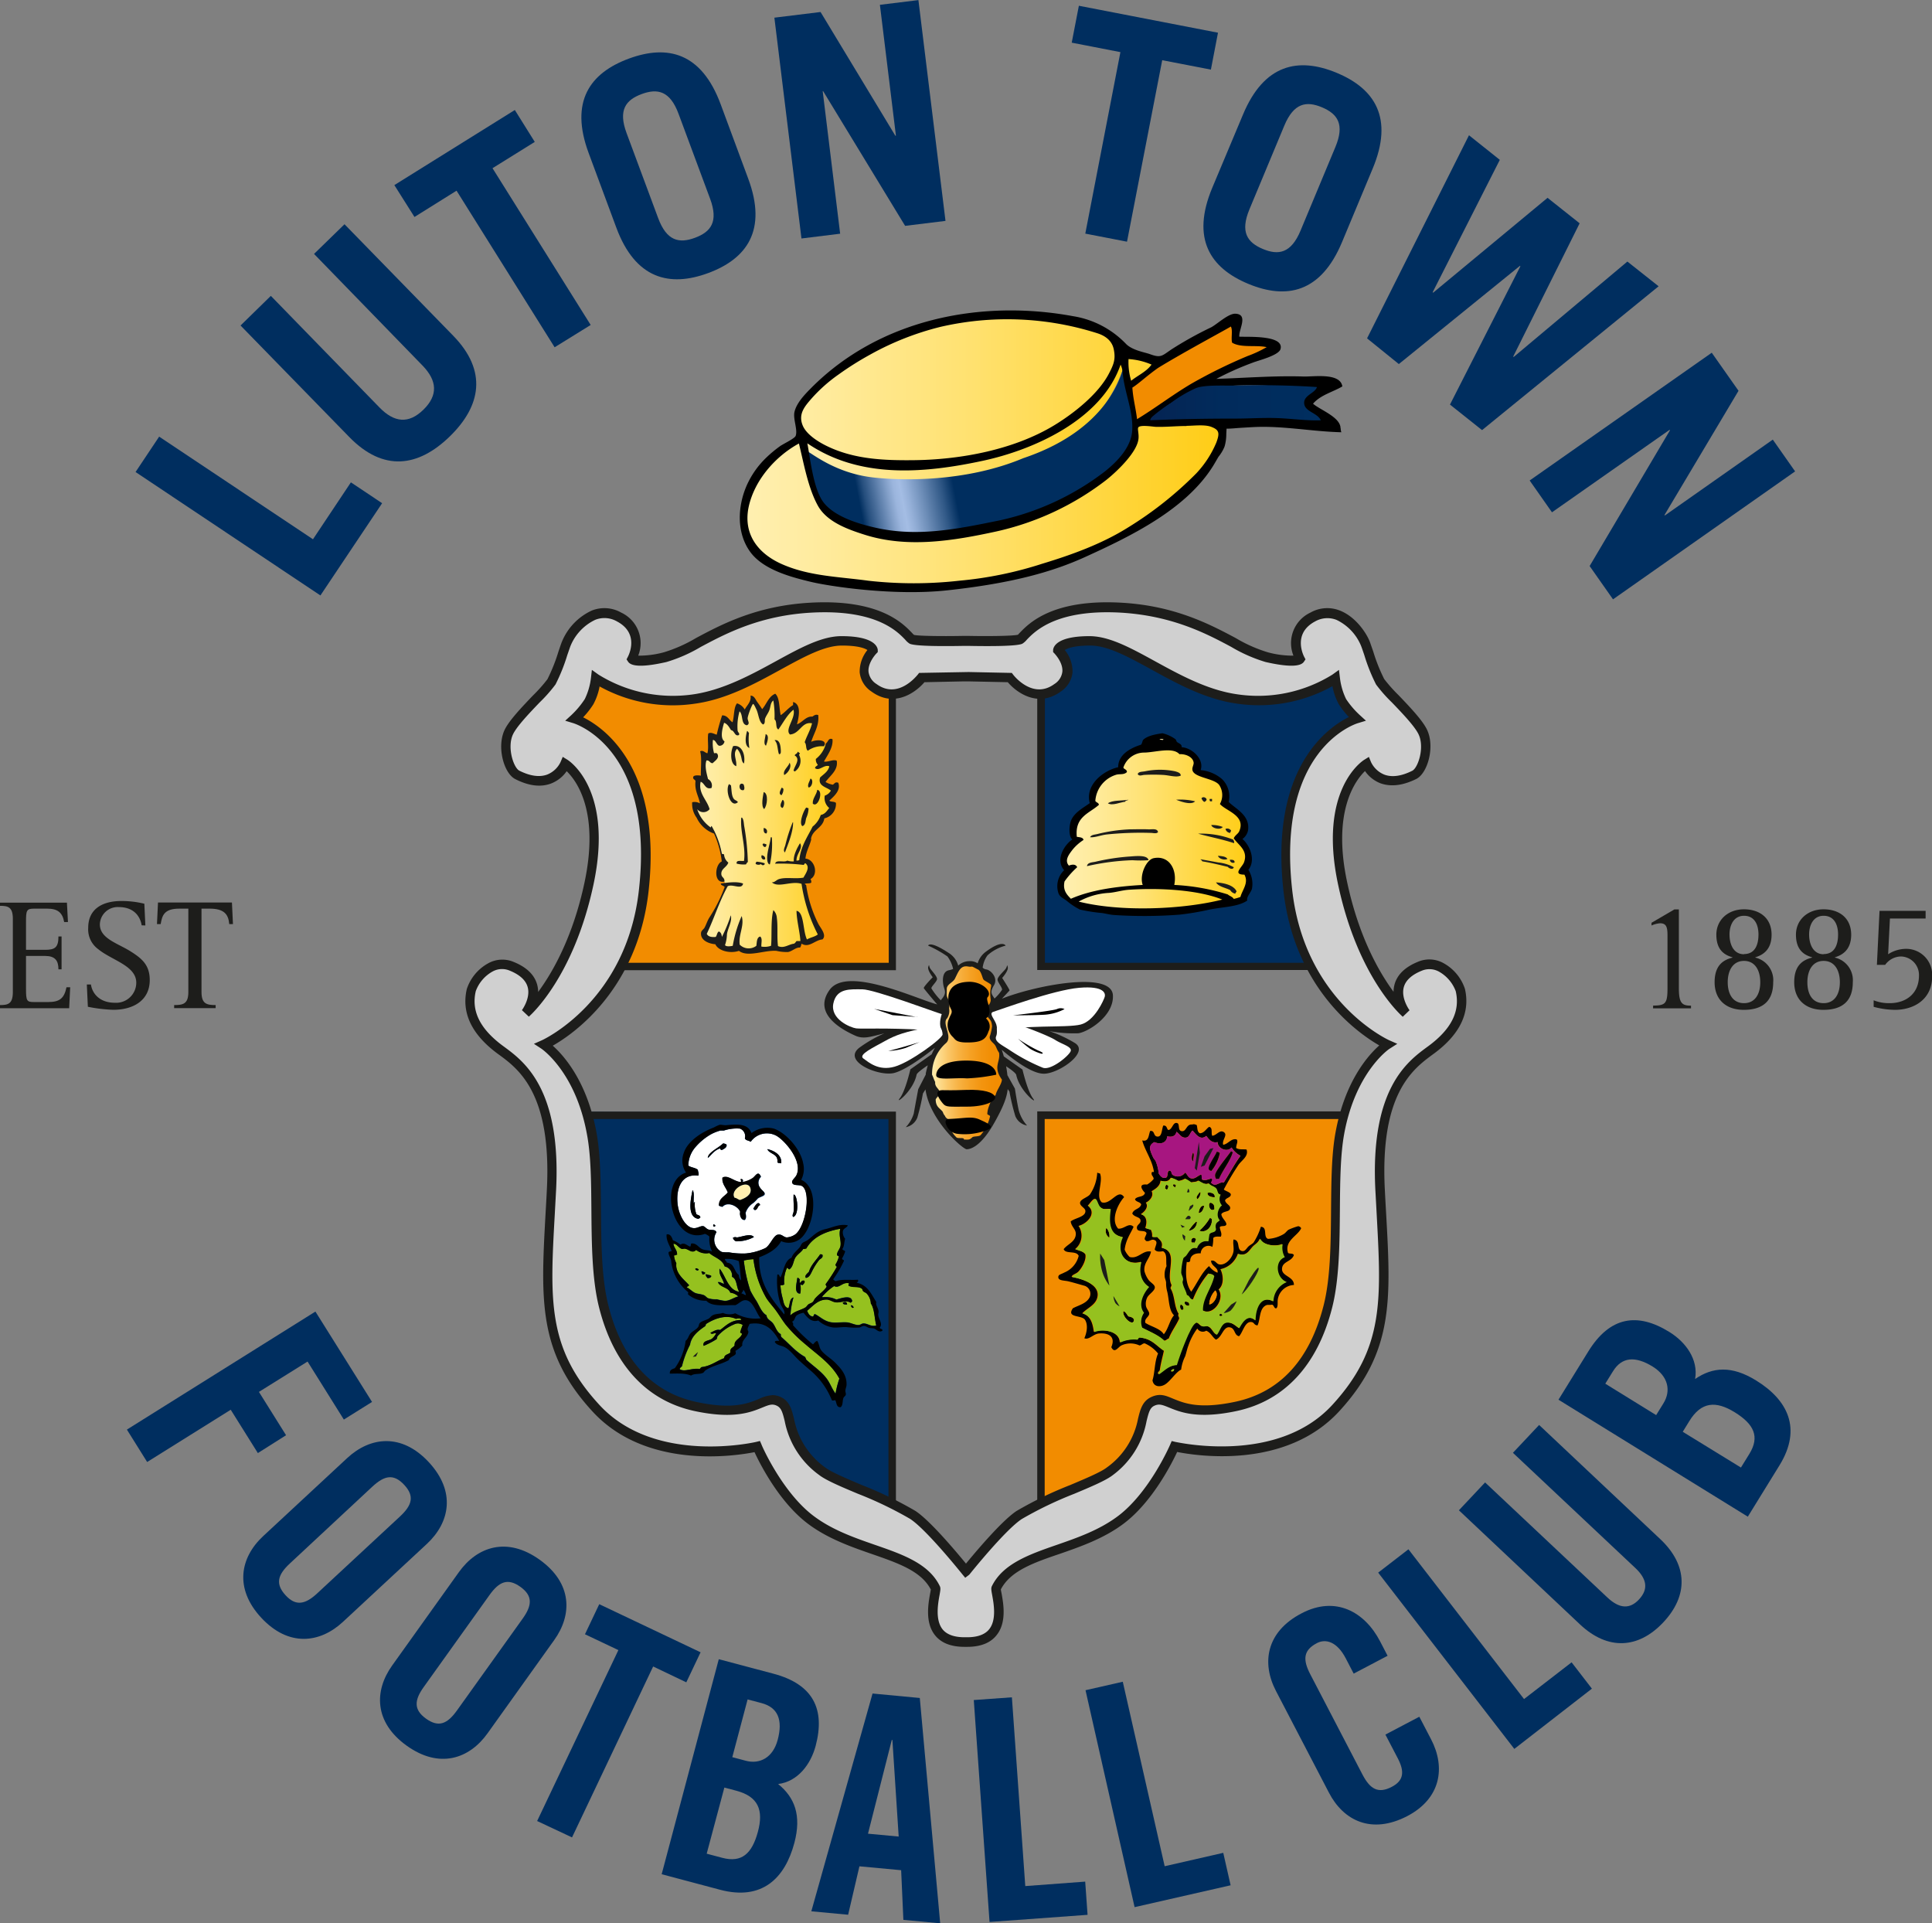 <svg id="Layer_1" data-name="Layer 1" xmlns="http://www.w3.org/2000/svg" xmlns:xlink="http://www.w3.org/1999/xlink" viewBox="0 0 432.99 430.96"><rect x="0" y="0" width="432.99" height="430.96" fill="#808080" stroke="none"/><defs><style>.cls-1{fill:#f28c00;}.cls-1,.cls-10,.cls-11,.cls-12,.cls-13,.cls-14,.cls-15,.cls-18,.cls-2,.cls-3,.cls-4,.cls-5,.cls-6,.cls-7,.cls-8,.cls-9{fill-rule:evenodd;}.cls-16,.cls-2{fill:#002e5f;}.cls-4{fill:#ffefaf;}.cls-5{fill:url(#linear-gradient);}.cls-6{fill:url(#linear-gradient-2);}.cls-17,.cls-7{fill:#1d1d1b;}.cls-8{fill:#fff;}.cls-9{fill:#95c11f;}.cls-10{fill:#a71680;}.cls-11{fill:url(#linear-gradient-3);}.cls-12{fill:url(#linear-gradient-4);}.cls-13{fill:url(#linear-gradient-5);}.cls-14{fill:url(#linear-gradient-6);}.cls-15{fill:url(#linear-gradient-7);}.cls-18{fill:url(#linear-gradient-8);}.cls-19{fill:#d0d0d0;}</style><linearGradient id="linear-gradient" x1="272.07" y1="208.8" x2="312.87" y2="208.8" gradientUnits="userSpaceOnUse"><stop offset="0.01" stop-color="#ffefaf"/><stop offset="0.16" stop-color="#ffeb9d"/><stop offset="0.48" stop-color="#ffe16f"/><stop offset="0.92" stop-color="#ffd024"/><stop offset="1" stop-color="#ffcd16"/></linearGradient><linearGradient id="linear-gradient-2" x1="275.37" y1="225.48" x2="307.56" y2="225.48" xlink:href="#linear-gradient"/><linearGradient id="linear-gradient-3" x1="212.3" y1="116.43" x2="285.5" y2="116.43" xlink:href="#linear-gradient"/><linearGradient id="linear-gradient-4" x1="216.17" y1="135.67" x2="288.93" y2="121.52" gradientUnits="userSpaceOnUse"><stop offset="0" stop-color="#002e5f"/><stop offset="0.13" stop-color="#002e5f"/><stop offset="0.15" stop-color="#254e7d"/><stop offset="0.19" stop-color="#5b7da9"/><stop offset="0.22" stop-color="#83a0c9"/><stop offset="0.24" stop-color="#9bb5dd"/><stop offset="0.26" stop-color="#a4bde4"/><stop offset="0.28" stop-color="#95b0d8"/><stop offset="0.32" stop-color="#6f8fb9"/><stop offset="0.38" stop-color="#315987"/><stop offset="0.42" stop-color="#002e5f"/><stop offset="0.78" stop-color="#002e5f"/></linearGradient><linearGradient id="linear-gradient-5" x1="291.41" y1="114.35" x2="329.63" y2="114.35" gradientUnits="userSpaceOnUse"><stop offset="0" stop-color="#052453"/><stop offset="0.42" stop-color="#012b5c"/><stop offset="1" stop-color="#002e5f"/></linearGradient><linearGradient id="linear-gradient-6" x1="201.15" y1="125.18" x2="306.7" y2="125.18" xlink:href="#linear-gradient"/><linearGradient id="linear-gradient-7" x1="155.72" y1="184.6" x2="187.13" y2="184.6" xlink:href="#linear-gradient"/><linearGradient id="linear-gradient-8" x1="242.51" y1="260.1" x2="258.18" y2="260.1" gradientUnits="userSpaceOnUse"><stop offset="0" stop-color="#ffefaf"/><stop offset="0.09" stop-color="#fdde91"/><stop offset="0.24" stop-color="#fac565"/><stop offset="0.39" stop-color="#f7b141"/><stop offset="0.55" stop-color="#f5a124"/><stop offset="0.7" stop-color="#f39510"/><stop offset="0.85" stop-color="#f28e04"/><stop offset="1" stop-color="#f28c00"/></linearGradient></defs><title>LutonTown</title><path class="cls-1" d="M163.17,241l70.75-.33V166.34s-10.15-5.36-17.69-1.43-23.18,10.27-37.36,9.18c-8.53-.65-9.51-2.62-9.51-2.62l-11.8,20.32s15.73,9.83,16.39,16.06c0,0,5.24,11.47-.33,20.32S163.17,241,163.17,241Z" transform="translate(-33.62 -24.1)"/><path class="cls-2" d="M338.28,241l-71.91-.33V164.26s10.16-3.28,17.7.65,23.18,10.27,37.36,9.18c8.52-.65,9.5-2.62,9.5-2.62l11.8,20.32s-15.73,9.83-16.38,16.06c0,0-5.25,11.47.33,20.32S338.28,241,338.28,241Z" transform="translate(-33.62 -24.1)"/><path class="cls-2" d="M233.43,368.16V273.51l-77.33-.32a98.45,98.45,0,0,1,6.38,32c.32,17.37,2.52,31,28.84,37C210,346.48,233.43,368.16,233.43,368.16Z" transform="translate(-33.62 -24.1)"/><path class="cls-1" d="M266.53,365.28V273.51l77.6-.32a94.82,94.82,0,0,0-6.64,32c-.33,17.37-2.52,31-28.84,37C290,346.48,266.53,365.28,266.53,365.28Z" transform="translate(-33.62 -24.1)"/><path class="cls-3" d="M298.45,191.54c2.33.13,5.11,2.7,4.25,5.13a8.55,8.55,0,0,1,4.78,2,5.41,5.41,0,0,1,1.5,5.13c1.59,1.59,4.89,3,4.33,6.45a3.24,3.24,0,0,1-1.24,1.86c1.62,1.35,3.08,4.71,1.33,6.9a5.93,5.93,0,0,1,.8,4.25c-.26.93-1.27,1.77-1.06,2.65-2.1,1.4-5.14,1.37-8.41,2a59.39,59.39,0,0,1-6.8,1.15,104.31,104.31,0,0,1-14.6.08c-.9-.06-1.81-.3-2.65-.44a36.79,36.79,0,0,1-5.05-.79,15.66,15.66,0,0,1-3-2c-.68-.51-1.42-.77-1.77-1.59a4.94,4.94,0,0,1,1.25-5.22c-2.05-2.36.06-5.72,1.85-6.9-.87-.6-.77-3.16-.26-4.33.78-1.8,2.95-2.9,4.15-3.8-1.09-4.13,3.06-7.3,6.37-8.05,0-2.78,2.61-4.24,5.13-5.05.24-.26.27-.74.45-1.06,1-1,3-1.29,4.33-1.5a8.06,8.06,0,0,1,2.92,1.33c.16.15.19.45.35.62C297.8,190.72,298.52,190.8,298.45,191.54Z" transform="translate(-33.62 -24.1)"/><path class="cls-4" d="M293.5,189.86c.43-.09.73.21.88-.09C294.14,189.68,293.62,189.6,293.5,189.86Z" transform="translate(-33.62 -24.1)"/><path class="cls-5" d="M306.86,200c-1.13-1.53-5.73-1.62-6-3.37-.1-.6.34-1.17.27-1.67-.18-1.27-1.84-1.95-3.18-1.86-1.49-1.67-5.38-.41-7.88-.36a4.9,4.9,0,0,0-4.69,3.37c.18.41.8.37.8,1-.7.69-1.66.34-2.48.62a6.6,6.6,0,0,0-4.6,5.83c.18.39.75.38.8.89-2.13,1.91-5.43,2.65-4.95,7.16.61.13,1.39.08,1.5.71a10.49,10.49,0,0,0-2.48,2.21c-.75,1-1.86,2.35-.79,3.54.71-.29,1.54-.37,1.85.36a19.1,19.1,0,0,0-2.83,3.18c-.45,2,.56,3,1.42,3.89,4.43-1.94,10-2.76,16.1-3.1-.79-2.21.81-5.68,2.47-6,3.37-.67,5.32,2.43,4.6,6a47.63,47.63,0,0,1,12,2.13c.39.37,1.05.49,1.33,1a10.55,10.55,0,0,0,1.5-.44c.4-1.56,1.92-3.15.89-5-2.76,0-.51-1.64-.09-2.75,1-2.71-1.33-3.9-2.3-5.39.31-.72,1-1,1.24-1.6,1.51-3.53-3-4.51-4.34-6.09A4.09,4.09,0,0,0,306.86,200Z" transform="translate(-33.62 -24.1)"/><path class="cls-6" d="M307.56,225.68c-9,2.26-22.92,2.8-32.19.45a15.65,15.65,0,0,1,6.81-1.95c1.45-.12,2.88-.59,4.42-.7C293.69,223,302.26,223.54,307.56,225.68Z" transform="translate(-33.62 -24.1)"/><path class="cls-7" d="M297,196.94a16.8,16.8,0,0,0-6.81,0c-.61.12-1.43.05-1.59.62.3.56,1,.2,1.5.18a39.46,39.46,0,0,1,4.07,0c1.48.06,3,.64,4.07.17C298.28,197.28,297.48,197.09,297,196.94Z" transform="translate(-33.62 -24.1)"/><path class="cls-7" d="M302.88,203c.18.32.31.69.71.8.18-.17.46-.24.44-.62C303.85,202.75,303.17,202.54,302.88,203Z" transform="translate(-33.62 -24.1)"/><path class="cls-7" d="M304.82,203.66h.44v-.53h-.53A.76.76,0,0,0,304.82,203.66Z" transform="translate(-33.62 -24.1)"/><path class="cls-7" d="M301.46,203.66a13.85,13.85,0,0,0-4.25-.35C298,203.61,300.58,204.63,301.46,203.66Z" transform="translate(-33.62 -24.1)"/><path class="cls-7" d="M281.92,204.11c1,.61,2.72-.24,3.89-.36,0-.34.52-.24.7-.44C285,203.56,282.88,203.38,281.92,204.11Z" transform="translate(-33.62 -24.1)"/><path class="cls-7" d="M307.66,209.41a6.61,6.61,0,0,0-2.57-.44C305.23,209.72,307.14,210.16,307.66,209.41Z" transform="translate(-33.62 -24.1)"/><path class="cls-7" d="M308.27,209.85a1.15,1.15,0,0,0,1.06.89c0-.26.2-.28.18-.54A1,1,0,0,0,308.27,209.85Z" transform="translate(-33.62 -24.1)"/><path class="cls-7" d="M290.94,209.94c-1.39-.06-3.14,0-4.07,0a36.08,36.08,0,0,0-7.34,1.06c-.57.14-1.36.15-1.6.71,1.11.1,2.31-.45,3.72-.62a74.15,74.15,0,0,1,9.9-.35c.52,0,1.25.25,1.6-.18C293,209.64,291.72,210,290.94,209.94Z" transform="translate(-33.62 -24.1)"/><path class="cls-7" d="M310,212.24a19.86,19.86,0,0,0-7.87-1.33c2.65.75,5.52,1.27,8.05,2.13C310.3,212.63,310.1,212.5,310,212.24Z" transform="translate(-33.62 -24.1)"/><path class="cls-7" d="M308.71,216.57c-.36-.57-1.23-.64-2.12-.7C306.75,216.56,308.08,216.93,308.71,216.57Z" transform="translate(-33.62 -24.1)"/><path class="cls-7" d="M286.51,216.05a48,48,0,0,0-7.34,1.14c-.72.17-1.84.13-1.94,1a53.75,53.75,0,0,1,10.17-1.33,27.19,27.19,0,0,0,3.62,0C290.79,215.51,287.64,216,286.51,216.05Z" transform="translate(-33.62 -24.1)"/><path class="cls-7" d="M303.06,217.11c2,.33,3.86.79,5.74,1.24.2.32,1.17.75,1.33.08a9.08,9.08,0,0,0-3.45-1.06l-3.89-.71c-.06,0-.11,0-.09.09A.5.5,0,0,1,303.06,217.11Z" transform="translate(-33.62 -24.1)"/><path class="cls-7" d="M310.3,217.37c.06-.61-.5-.62-1.05-.62A.72.72,0,0,0,310.3,217.37Z" transform="translate(-33.62 -24.1)"/><path class="cls-7" d="M309.33,223.56a1.63,1.63,0,0,0,1.16.8c0-.24.21-.31.26-.53-.58-1.29-2.6-1.88-4.6-2C306.76,222.83,308.27,223,309.33,223.56Z" transform="translate(-33.62 -24.1)"/><path class="cls-8" d="M200.58,279.19c.18.51.91.47,1.3.77a4.45,4.45,0,0,1,5.87-1.29c1.87,1.13,5.82,5.64,4.41,8.72-.31.66-1.11,1.16-1,1.64.12.92,1.54.43,2.25.87.92.57,1.15,2.4,1,4.14-.15,2.27-1.05,5.5-2.5,6.65a4,4,0,0,1-1.91.7c-.78,0-1.09-.82-2.07-.61s-1.68,2.39-2.76,3a13.13,13.13,0,0,1-4.41,1.21,17.82,17.82,0,0,1-3.79-.26,8,8,0,0,1-1.56-.08,3.06,3.06,0,0,1-1.21-4.41c-.24-.71-1.09-.42-1.73-.6s-.85-.74-1.29-.78c-.69-.07-1.45.73-2.59.35-1.61-.54-2.89-3.14-3.11-5.45-.34-3.5,1-6.72,4.66-6.21.2-.56-.12-.88-.09-1.3-.54-.49-1.56-.51-2.15-.95a6.41,6.41,0,0,1,1.38-3.89,13.2,13.2,0,0,1,3.8-3.19,10.86,10.86,0,0,1,2-.78c.22,0,.51,0,.78,0a9.22,9.22,0,0,1,3.63-.43A1.83,1.83,0,0,1,200.58,279.19Zm-4.84,1.12c-.9.86-2.14,1.4-3,2.33a1.36,1.36,0,0,0-.43.95c.84-.8,1.5-1.79,2.76-2.16,0,.25.15.37.43.35.4-.3,1-.42,1-1.13C196.33,280.41,196,280.39,195.74,280.31Zm9.85,1.29c.52,1.21,2.5,1,2.25,2.94.37.36.54,0,.86.26C208.93,282.86,207,281.89,205.59,281.6Zm-3.28,6.57a5.86,5.86,0,0,1-2.24.86c.14-.4.19-.63-.35-.69-.23.27.31.54-.09.69-1.48-.14-3-1.74-4.06-.95-.11,1.42.8,2.15,1.21,3.29-.7.93-2,1.29-2,2.93a2.41,2.41,0,0,0,.77.26c1.18-1.33,3.52-.11,4,1.12-.23.87.23,1.9,1,1.82.41-.38.3-1,.18-1.56a4.11,4.11,0,0,1,1.73-2.24,9,9,0,0,0,1-1c.45-.39,1.49-.52,1.56-1s-.71-.87-1-1.38a1.87,1.87,0,0,1,.17-2.5C203.52,286.27,202.93,287.66,202.31,288.17Zm-12.09,9.07c0-.24.41-.11.34-.43s-.58-.4-.86-.61a6,6,0,0,1-.35-2.68c-.3-.13,0,.3-.26.26-.08-1,.2-2.39-.25-3C188.38,292.89,187.56,296.94,190.22,297.24Zm21.25-5.18c-.07,1.14.13,2.44,0,3.62-.05.41-.39.78-.09,1.13,1.32-.34,1.07-4.41.26-5h-.17ZM202.4,295c.23,0,.18.28.43.26.63-.12.52-1,1.12-1.12C203.59,292.94,202.68,294.51,202.4,295Zm-8.9,3.46c-.3,1,1.12.28,0,0Zm5.27,2.94a.91.91,0,0,0-.87.08,1.12,1.12,0,0,0,.7.78,8.11,8.11,0,0,0,4-.95C201.87,300.38,199.83,301.29,198.77,301.39Z" transform="translate(-33.62 -24.1)"/><path class="cls-3" d="M196.43,280.65c0,.71-.55.83-1,1.13-.28,0-.41-.1-.43-.35-1.26.37-1.92,1.36-2.76,2.16a1.36,1.36,0,0,1,.43-.95c.88-.93,2.12-1.47,3-2.33C196,280.39,196.33,280.41,196.43,280.65Z" transform="translate(-33.62 -24.1)"/><path class="cls-3" d="M208.7,284.8c-.32-.22-.49.1-.86-.26.25-2-1.73-1.73-2.25-2.94C207,281.89,208.93,282.86,208.7,284.8Z" transform="translate(-33.62 -24.1)"/><path class="cls-3" d="M204.12,287.74a1.87,1.87,0,0,0-.17,2.5c.33.51,1.09,1,1,1.38s-1.11.65-1.56,1a9,9,0,0,1-1,1,4.11,4.11,0,0,0-1.73,2.24c.12.52.23,1.18-.18,1.56-.72.08-1.18-.95-1-1.82-.45-1.23-2.79-2.45-4-1.12a2.41,2.41,0,0,1-.77-.26c0-1.64,1.28-2,2-2.93-.41-1.14-1.32-1.87-1.21-3.29,1.09-.79,2.58.81,4.06.95.4-.15-.14-.42.09-.69.54.06.49.29.35.69a5.86,5.86,0,0,0,2.24-.86C202.93,287.66,203.52,286.27,204.12,287.74Zm-2.33,2.59c-.62-2.07-4.72.36-3.54,2.16.52.05.75.4,1.21.51C200.7,292.57,202.22,291.77,201.79,290.33Z" transform="translate(-33.62 -24.1)"/><path class="cls-4" d="M199.46,293c-.46-.11-.69-.46-1.21-.51-1.18-1.8,2.92-4.23,3.54-2.16C202.22,291.77,200.7,292.57,199.46,293Z" transform="translate(-33.62 -24.1)"/><path class="cls-3" d="M188.84,290.76c.45.63.17,2,.25,3,.21,0,0-.39.26-.26a6,6,0,0,0,.35,2.68c.28.21.79.19.86.61s-.33.19-.34.43C187.56,296.94,188.38,292.89,188.84,290.76Z" transform="translate(-33.62 -24.1)"/><path class="cls-3" d="M211.47,291.8h.17c.81.6,1.06,4.67-.26,5-.3-.35,0-.72.09-1.13.13-1.18-.07-2.48,0-3.62Z" transform="translate(-33.62 -24.1)"/><path class="cls-3" d="M204,294.13c-.6.15-.49,1-1.12,1.12-.25,0-.2-.26-.43-.26C202.68,294.51,203.59,292.94,204,294.13Z" transform="translate(-33.62 -24.1)"/><path class="cls-3" d="M193.5,298.45c1.12.28-.3,1,0,0Z" transform="translate(-33.62 -24.1)"/><path class="cls-9" d="M221.23,305.27c0,.3.37.2.43.43a6.54,6.54,0,0,1-.78,1.82c.08.17.11.41.35.43a39.78,39.78,0,0,1-2.51,3.89c-.1.39.24.33.17.68-.69,1-1.8,1.67-2.59,2.6-.2.24-.28.56-.52.78s-.66.3-.95.51-.41.53-.69.7c-1.1.65-2.45.79-3.37,1.81a18.86,18.86,0,0,1,.7-4.06c-.92.26-.76,1.61-1.13,2.42-1-.21-1.08-1.37-1.3-2.25a13.51,13.51,0,0,1-.51-2.93,1.36,1.36,0,0,0,.86-.18,7.12,7.12,0,0,1,.6-3.71c.28,0,.29.29.52.34.92-.6.82-1.82,1.39-2.68s1.29-1.16,1.73-1.9c.32.07.41-.1.68-.08,1.44-2.51,4.11-3.79,7.43-4.41q.15,0,.18.09c-.35,1.34.23,2.54.08,3.63C221.9,304,221.25,304.47,221.23,305.27Zm-3.81-.09c-.84,1.29-2,2.27-2.5,3.89-.3.38-1.08.85-.69,1.38.86-.07,1.17-1.14,1.55-1.81a13.74,13.74,0,0,1,1.39-2.16c.35-.39,1-.49.77-1.21A.73.73,0,0,0,217.42,305.18ZM212.93,314a5.1,5.1,0,0,0,0-2.07c.11.12.41.06.52.18.21-.31.7-.66.35-1-.62-.13-.57.41-1,.52,0-.3-.07-.7.08-.87-.32,0-.22-.35-.6-.26C212.24,311.43,211.43,314,212.93,314Z" transform="translate(-33.62 -24.1)"/><path class="cls-3" d="M202.57,301.3a8.11,8.11,0,0,1-4,.95,1.12,1.12,0,0,1-.7-.78.91.91,0,0,1,.87-.08C199.83,301.29,201.87,300.38,202.57,301.3Z" transform="translate(-33.62 -24.1)"/><path class="cls-3" d="M217.94,305.27c.18.72-.42.82-.77,1.21a13.74,13.74,0,0,0-1.39,2.16c-.38.67-.69,1.74-1.55,1.81-.39-.53.39-1,.69-1.38.51-1.62,1.66-2.6,2.5-3.89A.73.73,0,0,1,217.94,305.27Z" transform="translate(-33.62 -24.1)"/><path class="cls-2" d="M199.2,306.65c.24,1.38.35,2.87.52,4.32a1.58,1.58,0,0,1-.52-1.21c-1.08-.73-1-2.66-2.68-2.76,0-.37-.38-.43-.43-.78A6.87,6.87,0,0,1,199.2,306.65Z" transform="translate(-33.62 -24.1)"/><path class="cls-9" d="M202.48,306.22a23,23,0,0,0,2.85,8.64c.65,1,1.53,1.93,2.25,2.94s1.36,2.08,2.07,3a31.24,31.24,0,0,0,4.49,4.49c2.72,2.37,5.8,4.37,7.6,7.69a20.74,20.74,0,0,0-.86,3.37c-.76-1-1.14-2.13-1.81-3.11-1.26-1.82-3.17-3-4.76-4.5a4,4,0,0,0-.26-.6c-2.11-1.16-3.58-3-5.35-4.49,0-.21-.14-.33-.08-.61-1-.53-1.18-1.72-1.82-2.5-.47-.58-1.34-.86-1.38-1.73-1.09-.64-1.51-1.9-2.25-3.19a22,22,0,0,1-1.38-2.34,33.12,33.12,0,0,1-1.47-6.73A11.61,11.61,0,0,1,202.48,306.22Z" transform="translate(-33.62 -24.1)"/><path class="cls-3" d="M190.22,308.55c0,.51-.85.2-.78-.17C189.69,308.18,190.07,308.39,190.22,308.55Z" transform="translate(-33.62 -24.1)"/><path class="cls-3" d="M190.82,309c.43-.06.55.19.87.25,0,.37-.26.5-.7.44C191,309.4,190.8,309.3,190.82,309Z" transform="translate(-33.62 -24.1)"/><path class="cls-3" d="M191.77,309.59c.42.16,1,.16,1.3.43-.08.38-.43.5-.87.52C192,310.29,191.71,310.11,191.77,309.59Z" transform="translate(-33.62 -24.1)"/><path class="cls-3" d="M212.33,310.45c.38-.09.28.3.6.26-.15.17-.06.57-.08.87.38-.11.33-.65,1-.52.35.38-.14.73-.35,1-.11-.12-.41-.06-.52-.18a5.1,5.1,0,0,1,0,2.07C211.43,314,212.24,311.43,212.33,310.45Z" transform="translate(-33.62 -24.1)"/><path class="cls-9" d="M223.73,311.58c.39,0,0,.32.09.6,1,.51,2.25.05,3,.69.13.12.11.35.26.52s.55.29.78.52a3.47,3.47,0,0,1,.94,2.24c.84,1.21.8,3.31,1.22,4.93-1.18.39-1.93-.5-2.94-.43-.34,0-.65.31-1,.34-.85.05-1.86-.56-2.76-.6-1.15-.06-2.28.15-3.37,0-1.6-.24-2.49-1.25-3.63-1.82-.4-.05-.24.45-.52.52-.77-.09-1-.7-1.29-1.29,1.23-1,2.53-2.61,4.49-2.51.7,0,1.35.57,2.07.61,1.12.05,2.21-.57,3.2.08a.75.75,0,0,0,.34-.34c-.17-1.51-2.6-.61-3.54-.35a5.49,5.49,0,0,0-3.11-.52c-.16-.2.24-.48.43-.69a11.85,11.85,0,0,1,2.16-1.81C221.66,312.9,222.31,311.45,223.73,311.58Zm-1.21,4.4c0,.47.47.46.95.43C223.43,315.79,223,315.78,222.52,316Zm2.42,1.13c-.09-.29-.24-.52-.61-.52C224.34,316.93,224.62,317.33,224.94,317.11Z" transform="translate(-33.62 -24.1)"/><path class="cls-2" d="M200.23,313a2.48,2.48,0,0,1,.61,1.21c-.44,0-.61-.31-1-.34C199.94,313.62,200.22,313.46,200.23,313Z" transform="translate(-33.62 -24.1)"/><path class="cls-3" d="M223.47,316.41c-.48,0-1,0-.95-.43C223,315.78,223.43,315.79,223.47,316.41Z" transform="translate(-33.62 -24.1)"/><path class="cls-3" d="M224.33,316.59c.37,0,.52.23.61.52C224.62,317.33,224.34,316.93,224.33,316.59Z" transform="translate(-33.62 -24.1)"/><path class="cls-9" d="M199.8,319.87c-2.31,0-3.41,1.25-4.75,2.25-.83-.23-1.52.35-2.16.6.3.5.66,0,1.3.08a3.67,3.67,0,0,1-1,1.3c-.7.47-2.15.37-1.82,1.56a19.1,19.1,0,0,0,2.85-1.47c.18-.14.09-.43.26-.7a10.37,10.37,0,0,1,4-2.76,1.84,1.84,0,0,1,1.65.26c-.21.47-.3,1-.53,1.47s.4.24.35.6c-.35,1-1.8,1.31-1.64,2.51-.32.51-1.11.56-.95,1.56-.39.49-1.37.41-1.38,1.29-1.72.61-2.95,1.72-5,2-.29,0-.31.33-.52.43-1.79-.25-3.29.7-4.41.09-.19-.22.27-.53.44-.69a21.11,21.11,0,0,1,1.81-4.83c.28-1.89,1.9-3.17,3.37-4.15.16-.09.12-.4.26-.52,1.6-1,4.25-2.23,6.74-1.12C199,319.49,199.74,319.43,199.8,319.87Z" transform="translate(-33.62 -24.1)"/><path class="cls-8" d="M222.18,336.62c-.12-.75.36-1,0,0Z" transform="translate(-33.62 -24.1)"/><path class="cls-9" d="M184.52,302.76c.71,0,1.13.88,1.81,1.13.23.08.56-.07.86,0,.9.2,1.49,1.11,2.42.26a3.56,3.56,0,0,0,2.94.69c1.12,1,2.91,1.4,3.45,3a2.06,2.06,0,0,1,1.64,2.33c1.2.47.94,2.41,1.65,3.37-2.5-.35-3-3.45-4.41-5.18-.23,1.35.76,2.23,1,3.37-.54,0-.72-.44-1.38-.35.49,1.21,2.32,1.08,2.76,2.34a3.12,3.12,0,0,1,1.81.86c-1.1.29-1.9,1-3,1a15.77,15.77,0,0,1-1.81-.35,5.58,5.58,0,0,1-2-.26c-.33-.16-.57-.55-.95-.69-.73-.27-1.49-.26-2-.52-.72-.37-1.24-1-1.81-1.2.07-.28.44-.25.52-.52-1.19-1.32-3.14-2.7-2.85-4.93a4.19,4.19,0,0,1-.52-1.73c.36,0,.27-.12.69-.17C185.39,304.14,184.64,303.76,184.52,302.76Zm4.92,5.62c-.07.37.74.68.78.17C190.07,308.39,189.69,308.18,189.44,308.38Zm1.55,1.3c.44.06.69-.07.7-.44-.32-.06-.44-.31-.87-.25C190.8,309.3,191,309.4,191,309.68Zm1.21.86c.44,0,.79-.14.87-.52-.3-.27-.88-.27-1.3-.43C191.71,310.11,192,310.29,192.2,310.54Z" transform="translate(-33.62 -24.1)"/><path class="cls-3" d="M202.05,278a5.91,5.91,0,0,1,5-1c2.84,1,6,4.66,6.57,7.77a5.29,5.29,0,0,1-.44,3.71c4.4,1.9,2.79,11.06-.34,13.31a4.17,4.17,0,0,1-4.15.43c-1,1.82-2.86,2.83-4.92,3.62-.12,6,2.83,9.42,5.61,12.79.28-.9-.66-1.58-.95-2.68a16.84,16.84,0,0,1-.6-6.22c.37-.24.47.42.69.61.83-1.48.86-3.75,2.5-4.41.29-.93,1.2-1.57,1.82-2.33.24-.29.33-.7.6-.95s.79-.38,1.21-.69c1.22-.9,2.05-2,3.89-2.42,1.6-.34,3.25-1.27,5.09-.86-.22.59-1,.6-1.12,1.38a2.36,2.36,0,0,0,.52,1.64c-.24.71-.18,1.72-.61,2.24,0,.41.55.27.61.61a8.76,8.76,0,0,1-.69,1.55c0,.35.4.24.43.52a24.51,24.51,0,0,1-2.42,4.15c.12.2.36.28.52.43,1.41-.52,3.34-.2,5-.34.23.27-.07.56-.26.69,2.44.47,3.28,2.54,4.41,4.32-.23.65.44,1.3.51,2.15,0,.26-.12.52-.08.78.12,1,1.07,1.95.34,2.77,0,.4.64.22.61.69-.75.56-1.3-.22-1.82-.44-.34-.13-.8-.06-1.21-.17s-.68-.43-1.12-.43-.69.29-1,.35a14.72,14.72,0,0,1-2.93-.09c-1-.05-2,.17-2.94.09A6.14,6.14,0,0,1,217,320c-1.6.52-2.57-.84-3.29-1.73a3.9,3.9,0,0,0-1.55.6c-.44.38-.41,1.19-1,1.38.11.27.35.46.17.78a35.27,35.27,0,0,0,4.49,4.32c.31-.27.5-.65.95-.78.47.71.4,1.4.87,2.07.72,1,2.11,1.77,3.11,2.77,1.21,1.21,2.68,2.73,2.59,5,0,.42-.24.87-.26,1.29s.18.64.09.95-.41.41-.52.7c-.26.65-.06,1.58-.61,2.07-1,.1-.89-.95-1.21-1.55-.39,0-.48.15-.78,0a16.91,16.91,0,0,0-4.57-6.48c-1-.86-2-1.71-2.94-2.6s-1.93-2.25-3.11-2.84c-.74-.38-1.7-.34-2.16-1.13.06-.34.56-.25,1-.26-1.25-2.17-2.88-4.42-6.65-3.8-.25.61-.69,1.1-.26,1.73-.13,1.3-1.56,1.78-1.38,3.11a6.16,6.16,0,0,1-1.55,1.21,1.6,1.6,0,0,1,.08.69c-.41.56-1.33.62-1.55,1.38-1.81,1-3.68,1.21-5.27,2.33-.2.14-.28.41-.52.52-.84.4-1.84.07-2.68.61-1.46-.63-3.4-.41-4.75-.44-.07-.84.51-1,1.12-1.21a13.41,13.41,0,0,0,2.42-6.13c.55-.43.61-1,1-1.55s1.39-.94,1.81-1.56c.19-.27.14-.62.35-.86.4-.46,1.25-.59,2-1,.29-.17.49-.51.78-.69.74-.47,1.66-.32,2.41-.6a3.65,3.65,0,0,0,2.77.08,9.22,9.22,0,0,0,5.7,1.13c-1-1.1-1.71-4.1-3.46-4.06-.85,0-1.45.83-2.24,1.12-2.25-.08-5.25.43-6.48-1a6,6,0,0,1-4.06-1.38c-.1-.27,0-.2,0-.52a10.5,10.5,0,0,1-3.8-6.82c0-.75-.6-1.31-.61-2.07.07-.28.46-.23.7-.35-.38-1.18-1.27-2.3-1.13-3.71.79-.21,1.2.62,1.39,1.29a7.32,7.32,0,0,1,1.72,1c.81-.63,1.46.21,2.16.44.19-.13.12-.52.26-.7,1.14-.13,1.56.81,2.33,1.21s1.6.19,2.34.61a6.29,6.29,0,0,1-.61-3.37,2.82,2.82,0,0,0-1-.61c-7.28,2.62-10.59-11.74-4.24-13.73a4.8,4.8,0,0,1-.51-4.4c.86-2.65,4-4.68,6.74-5.71a8.57,8.57,0,0,1,1.29-.6c.37-.05.9.1,1.38.09C199.05,276,201.21,275.86,202.05,278Zm-2.59-1a9.22,9.22,0,0,0-3.63.43c-.27,0-.56,0-.78,0a10.86,10.86,0,0,0-2,.78,13.2,13.2,0,0,0-3.8,3.19,6.41,6.41,0,0,0-1.38,3.89c.59.44,1.61.46,2.15.95,0,.42.29.74.09,1.3-3.67-.51-5,2.71-4.66,6.21.22,2.31,1.5,4.91,3.11,5.45,1.14.38,1.9-.42,2.59-.35.44,0,.71.61,1.29.78s1.49-.11,1.73.6a3.06,3.06,0,0,0,1.21,4.41,8,8,0,0,0,1.56.08,17.82,17.82,0,0,0,3.79.26,13.13,13.13,0,0,0,4.41-1.21c1.08-.63,1.8-2.81,2.76-3s1.29.58,2.07.61a4,4,0,0,0,1.91-.7c1.45-1.15,2.35-4.38,2.5-6.65.12-1.74-.11-3.57-1-4.14-.71-.44-2.13.05-2.25-.87-.07-.48.73-1,1-1.64,1.41-3.08-2.54-7.59-4.41-8.72a4.45,4.45,0,0,0-5.87,1.29c-.39-.3-1.12-.26-1.3-.77A1.83,1.83,0,0,0,199.46,277ZM222,303.2c.15-1.09-.43-2.29-.08-3.63q0-.1-.18-.09c-3.32.62-6,1.9-7.43,4.41-.27,0-.36.15-.68.08-.44.74-1.24,1.16-1.73,1.9s-.47,2.08-1.39,2.68c-.23-.05-.24-.33-.52-.34a7.12,7.12,0,0,0-.6,3.71,1.36,1.36,0,0,1-.86.18A13.51,13.51,0,0,0,209,315c.22.88.34,2,1.3,2.25.37-.81.21-2.16,1.13-2.42a18.86,18.86,0,0,0-.7,4.06c.92-1,2.27-1.16,3.37-1.81.28-.17.44-.51.69-.7s.68-.27.95-.51.32-.54.52-.78c.79-.93,1.9-1.6,2.59-2.6.07-.35-.27-.29-.17-.68a39.78,39.78,0,0,0,2.51-3.89c-.24,0-.27-.26-.35-.43a6.54,6.54,0,0,0,.78-1.82c-.06-.23-.45-.13-.43-.43C221.25,304.47,221.9,304,222,303.2Zm-36.62,2.07c-.42.05-.33.17-.69.17a4.19,4.19,0,0,0,.52,1.73c-.29,2.23,1.66,3.61,2.85,4.93-.08.27-.45.24-.52.52.57.2,1.09.83,1.81,1.2.5.26,1.26.25,2,.52.38.14.62.53.95.69a5.58,5.58,0,0,0,2,.26,15.77,15.77,0,0,0,1.81.35c1.12-.05,1.92-.75,3-1a3.12,3.12,0,0,0-1.81-.86c-.44-1.26-2.27-1.13-2.76-2.34.66-.09.84.31,1.38.35-.28-1.14-1.27-2-1-3.37,1.41,1.73,1.91,4.83,4.41,5.18-.71-1-.45-2.9-1.65-3.37a2.06,2.06,0,0,0-1.64-2.33c-.54-1.62-2.33-2-3.45-3a3.56,3.56,0,0,1-2.94-.69c-.93.85-1.52-.06-2.42-.26-.3-.07-.63.08-.86,0-.68-.25-1.1-1.16-1.81-1.13C184.64,303.76,185.39,304.14,185.38,305.27Zm10.71,1c0,.35.4.41.43.78,1.71.1,1.6,2,2.68,2.76a1.58,1.58,0,0,0,.52,1.21c-.17-1.45-.28-2.94-.52-4.32A6.87,6.87,0,0,0,196.09,306.22Zm4.23.35a33.12,33.12,0,0,0,1.47,6.73,22,22,0,0,0,1.38,2.34c.74,1.29,1.16,2.55,2.25,3.19,0,.87.91,1.15,1.38,1.73.64.78.85,2,1.82,2.5-.06.28,0,.4.08.61,1.77,1.52,3.24,3.33,5.35,4.49a4,4,0,0,1,.26.6c1.59,1.47,3.5,2.68,4.76,4.5.67,1,1.05,2.1,1.81,3.11a20.74,20.74,0,0,1,.86-3.37c-1.8-3.32-4.88-5.32-7.6-7.69a31.24,31.24,0,0,1-4.49-4.49c-.71-.94-1.35-2-2.07-3s-1.6-1.9-2.25-2.94a23,23,0,0,1-2.85-8.64A11.61,11.61,0,0,0,200.32,306.57Zm20.21,5.7a11.85,11.85,0,0,0-2.16,1.81c-.19.21-.59.49-.43.69a5.49,5.49,0,0,1,3.11.52c.94-.26,3.37-1.16,3.54.35a.75.75,0,0,1-.34.34c-1-.65-2.08,0-3.2-.08-.72,0-1.37-.57-2.07-.61-2-.1-3.26,1.49-4.49,2.51.27.59.52,1.2,1.29,1.29.28-.07.12-.57.52-.52,1.14.57,2,1.58,3.63,1.82,1.09.15,2.22-.06,3.37,0,.9,0,1.91.65,2.76.6.39,0,.7-.32,1-.34,1-.07,1.76.82,2.94.43-.42-1.62-.38-3.72-1.22-4.93a3.47,3.47,0,0,0-.94-2.24c-.23-.23-.58-.28-.78-.52s-.13-.4-.26-.52c-.77-.64-2-.18-3-.69-.14-.28.3-.61-.09-.6C222.31,311.45,221.66,312.9,220.53,312.27Zm-20.73,1.64c.43,0,.6.33,1,.34a2.48,2.48,0,0,0-.61-1.21C200.22,313.46,199.94,313.62,199.8,313.91Zm-1.2,5.7c-2.49-1.11-5.14.08-6.74,1.12-.14.12-.1.43-.26.52-1.47,1-3.09,2.26-3.37,4.15a21.11,21.11,0,0,0-1.81,4.83c-.17.16-.63.47-.44.69,1.12.61,2.62-.34,4.41-.09.21-.1.23-.39.52-.43,2.06-.26,3.29-1.37,5-2,0-.88,1-.8,1.38-1.29-.16-1,.63-1.05.95-1.56-.16-1.2,1.29-1.53,1.64-2.51.05-.36-.47-.16-.35-.6s.32-1,.53-1.47a1.84,1.84,0,0,0-1.65-.26,10.37,10.37,0,0,0-4,2.76c-.17.27-.08.56-.26.7a19.1,19.1,0,0,1-2.85,1.47c-.33-1.19,1.12-1.09,1.82-1.56a3.67,3.67,0,0,0,1-1.3c-.64,0-1,.42-1.3-.08.64-.25,1.33-.83,2.16-.6,1.34-1,2.44-2.24,4.75-2.25C199.74,319.43,199,319.49,198.6,319.61Z" transform="translate(-33.62 -24.1)"/><path class="cls-3" d="M301.82,276.2c.2.65.06,1.56.73,1.85,1-.07,1.36-1,2.06-1.44.89.2.36,1.44.7,2,1-.09,1.66-1.45,2.6-.81s-.51,1.79-.15,2.83c1.15-.19,1.78-1.5,3-1.21.42.45-.1,1.13-.1,1.92.67.46,1.67.23,2.33.35.5,1.48-1,2.33-1.79,3.4a62.22,62.22,0,0,0-3.31,5.56c.46.41,1.72.65,1.56,1.25s-1,.58-1.28,1.18c.16.89,1.47,1.12,1.08,2-.27.59-1.52.42-1.91,1.1.08.92,1.12,1.56,1.13,2.28-.18.62-1.13.19-1.47.6,0,.75.59,1.39.23,2.15-.62,0-1.36-.11-1.7.3a8.5,8.5,0,0,1-.2,2,1.73,1.73,0,0,0-2.61,1.45c-1.24-.1-2.37.42-2.36,1.67-.11.28-.38.34-.77.25-.33,2.59-.21,5,1,6.67,1.34-1.9,2.32-4.28,4-5.74a4.18,4.18,0,0,0,1.89,1.48c.29-1.14-1.47-1.47-1.43-2.7.91-.17,1.13.64,1.72.81,1.28.37,2.8-1.05,3.22-2.55.29-1-.13-2.07.09-3,1.61.2.61,2.22,1.82,2.57.68.19,1-.45,1.41-.9s1-.66,1.26-1a14.33,14.33,0,0,0,1.63-3.52c1.6.11.42,2.29,1.61,2.71a7.73,7.73,0,0,0,3.56-1.11c.41-.26.68-.73,1.06-.95a14.48,14.48,0,0,1,2.14-.78.85.85,0,0,1,.66.46c-.76,1.73-3.81,2.76-2.94,5.54.4.25,1.07,0,1.31.47-.53,1.53-2.6,1.38-2.66,3.09s2.68,1.67,2.67,3.61a3.83,3.83,0,0,0-3.56,2.95c-.22.79.09,1.68-.34,2.25-.55.2-.52-.66-1-.79-.48.1-.89,0-1.21.09-1.74.63-1.39,3.34-2.06,4.56-.8-.08-.68-.61-1.27-.74-1.53-.32-2,2.31-2.85,3.16-1.19-.2-.8-1.88-2.19-2s-1.64,2.24-3,2.77c-.84-.58-1.12-1.57-2.18-2a1.43,1.43,0,0,1-2-.49,13.76,13.76,0,0,0-2,3.84c-.28.72-.44,1.54-.71,2.37a9.18,9.18,0,0,0-.91,3c-1.14.48-2.46,2.7-3.72,3.39-1.06.58-2.47.47-2.7-1,.55-1.7.44-4.18,1.25-6a7.88,7.88,0,0,0-3-2.28c-.5,0-.69.43-1.17.47a4.8,4.8,0,0,0-4.05,0c-.8.41-1.5,1.9-2.26.39,1-2.36-.56-3.24-2.75-3.07-1.3.1-2.25,1.51-3.29,1.07.53-1.19.88-2.95.16-4.11s-4.28-.38-2.73-2.61c1.34-.7,3.05-1.05,3.76-2.47a1.9,1.9,0,0,0-1.08-2.55c-1-.28-2.61-.75-3.62-1s-2.45-.1-2.32-1.08c.08-.48.68-.54,1.33-.9a5.46,5.46,0,0,0,3.23-3.74c-.53-1.28-2.94-.32-3.36-1.51.74-1,2.24-1.47,2.63-2.82.43-1.55-.85-1.94-1.06-3.38.87-.77,3.37-1,3.29-2.35,0-.72-1.34-1.1-1.18-1.92s1.92-1.17,2.31-1.95a9.61,9.61,0,0,0,1.53-4.73,1.62,1.62,0,0,0,.61.19c.78,1.85-1.07,5.16.41,6.48,2.09.6,3.62-3.22,5-1.17-1.41,1.56-3.09,5.09-1.34,7.05,1.36.17,2.4-1.48,3.46-.4-.72,1.62-1.72,2.85-2,5.12a4.81,4.81,0,0,0,1.13,1.64c1.95.51,2.93-1.6,4.78-1.21-.32,1.65-1.69,2.53-1.48,4.37a6,6,0,0,0,1,2.07c.49.57,1.35,1,1.33,1.58,0,.8-1.35,1.52-1.72,2.31a3.13,3.13,0,0,0-.27,1.8c.11.73.81,1.31.73,1.85-.11.71-1.15,1.08-.85,2,1.36.87,3.34,1.26,4.12,2.55,1-1.15,1.31-3.13,2.29-4.25-1.18-1.19-1.06-3.36-1.51-5.28a6.94,6.94,0,0,1-.26-2c0-.49-.32-1-.32-1.52a4.2,4.2,0,0,1,.42-2.23c-.19-1.16.23-2.77-.78-3.33-.71.09-1.44.21-1.87-.37.16-.94.79-1.72,0-2.11s-1.13.46-2,.16a.43.43,0,0,0-.23-.3c-.1-.46.31-.88.4-1.41-.26-.79-1.68-.24-2.08-.86-.39-.95.66-1.16.73-1.82.13-1.05-1.38-.83-1.85-1.75.36-1.09,1.66-.92,2-2-.14-.63-1.26-.55-1.38-1.21.52-.77,1.94-.33,2.23-1.41-.68-.7-1.6-2.08.47-1.86a5.32,5.32,0,0,0,1.47-1.25c0-.56-.49-.71-.46-1.27s.44-.13.52-.37c-.41-2.68-1.93-4.54-2.62-7,1.51.37,1.39-1.17,1.78-2.12,1.13-.14.63,1.21,1.65,1.26s.91-1.54,1.28-2.47c.91-.06.71.71,1.14,1,.95-.11,1-1.88,2-1.55.62.21.07,1.6.92,1.79,1.15.26,1.05-1.62,2.43-1.47C301.23,275.94,301.5,276.08,301.82,276.2Zm-.92,1.24c-.67.55-.65,1.57-1.61,1.59s-1.26-.81-2-1.31c-.17.92-1,1.29-2.07,1-.07,1.44-1.44,1.95-2.87,1.31-1.49.75-1,1.89-.31,3.36.17.37.44.61.6.91a10,10,0,0,1,.69,2.77c.33.54.93,1.35,1.8.81.21-.43.12-1.27.5-1.48.66,0,.47.66.77.94a2,2,0,0,0,2.83-.49c.59.46.62,1.15,1.37,1.3.91.19,1.45-.64,2.24-.86.22.27.06.81.2,1.13.85.34,1.61-.22,2.14-.22.34.23,0,.63-.13.89,1,1.2,1.86-.3,2.85,0,1.26-2,2.38-4.13,3.74-6a5.13,5.13,0,0,1-2-1.86c-.95,1.18-3.1.27-3.13-1.2-1.33.31-2-.7-2.54-1.39C302.64,279.76,301.65,278.26,300.9,277.44ZM306,290.32c-.43-.45-1.16-.51-1.58-1.06-.78.42-1.65-.26-2.3-.62-.38.34-1.06.29-1.62.41a8.25,8.25,0,0,0-1.34-.85,3.13,3.13,0,0,1-1.54.51A6.3,6.3,0,0,0,296,288c-.38.74-1.12,1-2.3.66-.11,1.24-1.14,1.85-2,2.37.59,1.11-.54,2.23-1.3,2.56.77,1-.44,2.18-1.12,2.58,1.34.42,1.48,1.71,1,3.09a9.9,9.9,0,0,0,1.23.37,2.72,2.72,0,0,1,.3,1.61,4.5,4.5,0,0,0,1.11,0c.52.68,1.43,1.07,1,2.45,4,.88.86,5.62,2.24,8.32,0,.38-.21.44-.21.8,1,1.61.77,4.1,1.81,5.68-.27.54.15.58.11,1.12-.7,1.57-1.69,2.76-2.32,4.43-.4.09-.6.48-1.08.48-1.27-1.27-3.22-2-5-2.95a3.54,3.54,0,0,1,.4-3.34c-1.49-1.94,0-4.53,1.15-5.79-1.66-1.05-2.4-3.08-1.74-5.59-3.45,1-5.81-2.06-4.13-5.57-3.05-.51-3.14-3.21-2.73-6.29-1.15-.06-1.54.25-2.32-.43-.49-.43-.6-1.78-1.11-1.82s-1.36,1.41-1.6,1.5c2.18,1.74-.19,4.1-2.06,4.56a3.88,3.88,0,0,1-.78,5.21c.89.31,1.89.52,2.31,1.17.27,1.19-.76,3.06-1.59,3.89-.48.49-1.48.68-1.46,1.16,2.84.52,6.09,1.85,5.79,4.27-.25,2-2.3,2.66-3.43,3.89,1.95.58,2.33,2.33,2.59,4.15,2.15-.82,5.73-.1,5.81,2.34a7.27,7.27,0,0,1,3.85-.62c.16-.18.22-.51.53-.47,2.83.28,3.81,1.92,5.51,3-.29,1.36-.68,2.67-.92,4.36-.15.31-.61.45-.31.87,1.24-.8,2.19-2,4-2.07a62.14,62.14,0,0,1,2.59-6.86c.48-.9,1.05-2.41,1.86-2.66.55.09.78.7,1.34.84.37.09.8-.13,1.2,0,1,.32,1.17,1.46,2,1.87.73-.91,1-2.58,2.24-2.7s1.93.68,2.76,1.24c.71-1.26,1.86-3.27,3.65-1.75,0-2.48,1.13-5.75,4-4.26a4.79,4.79,0,0,1,3-4.32c-2.3-.82-2.88-4.68-.45-5.58a4.29,4.29,0,0,1-.48-2.92c-1.25.59-4.24.4-5-1.2-.37,1-1.05,1.19-1.65,1.86-.87,1-1.43,2.14-3.26,1.54a5.26,5.26,0,0,1-3.91,3.45c.6,1.12.93,3.44-.4,4.54,1.49,2.24-1.27,6-3.64,4.68-.1-2.75,1.9-4.9,2.53-7.7-.17-.44-.85-.45-1.21-.55a21,21,0,0,0-3.44,5.83c-.88-.07-.76-.88-1.5-1.05-.09-.78-.79-1.76-.95-2.81,0-.22.11-.45.11-.72,0-.53-.42-1.09-.42-1.53a14.74,14.74,0,0,1,.47-3.14c.09-.23.49-.43.65-.64.72-.94,1.09-2,2.44-1.65a2.18,2.18,0,0,1,2.54-1.55c.07-.51.15-1,.22-1.53.36-.64,1.15-.27,1.44-1,.11-.3-.14-.78,0-1.2s.48-.52.88-1c-.88-.89-.41-2.64.49-3.32a2.12,2.12,0,0,1-.28-2.42C306.38,291.7,306.47,290.76,306,290.32Zm-1.41,26.05c.88.15,2.39-2.07,1.38-3.1A5,5,0,0,0,304.63,316.37Zm-8.57,15c.46.15.66,0,.71-.44A.68.68,0,0,0,296.06,331.34Z" transform="translate(-33.62 -24.1)"/><path class="cls-10" d="M303.94,278.63c.59.69,1.21,1.7,2.54,1.39,0,1.47,2.18,2.38,3.13,1.2a5.13,5.13,0,0,0,2,1.86c-1.36,1.83-2.48,4-3.74,6-1-.27-1.82,1.23-2.85,0,.11-.26.47-.66.13-.89-.53,0-1.29.56-2.14.22-.14-.32,0-.86-.2-1.13-.79.22-1.33,1.05-2.24.86-.75-.15-.78-.84-1.37-1.3a2,2,0,0,1-2.83.49c-.3-.28-.11-.92-.77-.94-.38.21-.29,1.05-.5,1.48-.87.54-1.47-.27-1.8-.81a10,10,0,0,0-.69-2.77c-.16-.3-.43-.54-.6-.91-.65-1.47-1.18-2.61.31-3.36,1.43.64,2.8.13,2.87-1.31,1.09.31,1.9-.06,2.07-1,.75.5,1,1.34,2,1.31s.94-1,1.61-1.59C301.65,278.26,302.64,279.76,303.94,278.63Zm5.54,3.49c-.61.91-3.42,4.23-3.54,5.25a1.41,1.41,0,0,0,.31,1c0-.23.33-.14.57-.1.9-2.1,2.48-3.84,3.09-6C309.69,282.28,309.74,282.08,309.48,282.12Zm-3.14.08c-.3.68-.82,1.43-1.26,2.29-.34.67-1.07,1.91.07,2a9.15,9.15,0,0,0,1.88-4A1,1,0,0,0,306.34,282.2ZM301,284.33c.06-.68.39-1.56,0-1.92C300.73,282.94,300.57,284,301,284.33Z" transform="translate(-33.62 -24.1)"/><path class="cls-3" d="M309.91,282.27c-.61,2.13-2.19,3.87-3.09,6-.24,0-.53-.13-.57.1a1.41,1.41,0,0,1-.31-1c.12-1,2.93-4.34,3.54-5.25C309.74,282.08,309.69,282.28,309.91,282.27Z" transform="translate(-33.62 -24.1)"/><path class="cls-3" d="M307,282.48a9.15,9.15,0,0,1-1.88,4c-1.14-.12-.41-1.36-.07-2,.44-.86,1-1.61,1.26-2.29A1,1,0,0,1,307,282.48Z" transform="translate(-33.62 -24.1)"/><path class="cls-3" d="M301,282.41c.37.36,0,1.24,0,1.92C300.57,284,300.73,282.94,301,282.41Z" transform="translate(-33.62 -24.1)"/><path class="cls-3" d="M297.15,289.64a.75.75,0,0,1-.17.52c-.25-.13-.52-.25-.46-.62A.58.58,0,0,1,297.15,289.64Z" transform="translate(-33.62 -24.1)"/><path class="cls-3" d="M295.05,289.6c.22,0,.25.18.42.25a1.53,1.53,0,0,1-.32.87c-.16-.07-.19-.23-.42-.25C294.77,290.09,294.81,289.72,295.05,289.6Z" transform="translate(-33.62 -24.1)"/><path class="cls-3" d="M305.83,292.4c-.83-.11-1.62-.24-1.6-1C304.84,291.17,306.1,291.51,305.83,292.4Z" transform="translate(-33.62 -24.1)"/><path class="cls-3" d="M302.42,291.25l.27,0a2.17,2.17,0,0,1-.69,1.55C301.41,292.37,302.26,291.72,302.42,291.25Z" transform="translate(-33.62 -24.1)"/><path class="cls-3" d="M305.8,295.06c-1.32,1-1.78-2.46-.29-1.14C305.74,294.12,305.76,294.43,305.8,295.06Z" transform="translate(-33.62 -24.1)"/><path class="cls-3" d="M303.52,294.35c-.25.76-.49,1.51-1.25,1.56C302.27,295.27,302.77,294,303.52,294.35Z" transform="translate(-33.62 -24.1)"/><path class="cls-3" d="M305.21,297.17c.2,1.87-1.34,3.31-2.79,2.71a12,12,0,0,0,2.35-2.86C305,297,304.94,297.21,305.21,297.17Z" transform="translate(-33.62 -24.1)"/><path class="cls-3" d="M301.71,297.85c.1,0,.16,0,.17.11a2,2,0,0,1-1.86,1.93A10,10,0,0,1,301.71,297.85Z" transform="translate(-33.62 -24.1)"/><path class="cls-3" d="M301.67,301.79a7.05,7.05,0,0,1-.3.78c-.39-.1-.46.06-.72-.11C300.4,301.62,301.2,301.12,301.67,301.79Z" transform="translate(-33.62 -24.1)"/><path class="cls-3" d="M281.58,299.25a2.72,2.72,0,0,1,.67,2.21A1.79,1.79,0,0,1,281.58,299.25Z" transform="translate(-33.62 -24.1)"/><path class="cls-3" d="M314.89,309.18c-.15,1.68-1.58,3.28-2.6,4.48C312.74,312,314.07,310.67,314.89,309.18Z" transform="translate(-33.62 -24.1)"/><path class="cls-3" d="M280.61,305.71a55.42,55.42,0,0,1,1.47,6.19c-1.12-1.58-1.3-3.84-1.69-5.94A.67.67,0,0,0,280.61,305.71Z" transform="translate(-33.62 -24.1)"/><path class="cls-1" d="M306,313.27c1,1-.5,3.25-1.38,3.1A5,5,0,0,1,306,313.27Z" transform="translate(-33.62 -24.1)"/><path class="cls-3" d="M300.09,316.7c-.75,0-1.18-.45-.87-.95C299.87,315.8,300.3,316,300.09,316.7Z" transform="translate(-33.62 -24.1)"/><path class="cls-3" d="M298.2,316.42c.55.12.7.55.66,1.11-.08.06-.25,0-.3.14C298.08,317.52,298,316.84,298.2,316.42Z" transform="translate(-33.62 -24.1)"/><path class="cls-3" d="M307.07,318.48c.29,0,.47.18.49.44-.25.09-.39.16-.65,0A.61.61,0,0,1,307.07,318.48Z" transform="translate(-33.62 -24.1)"/><path class="cls-3" d="M285.4,317.9c.6.23.75.78,1.11,1.18.71.09,1.33.43,1.24.92C287.5,321.43,285,319.11,285.4,317.9Z" transform="translate(-33.62 -24.1)"/><path class="cls-9" d="M296.77,330.9c0,.4-.25.59-.71.44A.68.68,0,0,1,296.77,330.9Z" transform="translate(-33.62 -24.1)"/><path class="cls-9" d="M307.2,291.79a2.12,2.12,0,0,0,.28,2.42c-.9.68-1.37,2.43-.49,3.32-.4.45-.71.41-.88,1s.12.9,0,1.2c-.29.71-1.08.34-1.44,1-.07.51-.15,1-.22,1.53a2.18,2.18,0,0,0-2.54,1.55c-1.35-.36-1.72.71-2.44,1.65-.16.21-.56.41-.65.64a14.74,14.74,0,0,0-.47,3.14c0,.44.4,1,.42,1.53,0,.27-.15.5-.11.72.16,1.05.86,2,.95,2.81.74.17.62,1,1.5,1.05a21,21,0,0,1,3.44-5.83c.36.1,1,.11,1.21.55-.63,2.8-2.63,5-2.53,7.7,2.37,1.36,5.13-2.44,3.64-4.68,1.33-1.1,1-3.42.4-4.54a5.26,5.26,0,0,0,3.91-3.45c1.83.6,2.39-.57,3.26-1.54.6-.67,1.28-.9,1.65-1.86.73,1.6,3.72,1.79,5,1.2a4.29,4.29,0,0,0,.48,2.92c-2.43.9-1.85,4.76.45,5.58a4.79,4.79,0,0,0-3,4.32c-2.91-1.49-4,1.78-4,4.26-1.79-1.52-2.94.49-3.65,1.75-.83-.56-1.55-1.35-2.76-1.24s-1.51,1.79-2.24,2.7c-.84-.41-1-1.55-2-1.87-.4-.12-.83.1-1.2,0-.56-.14-.79-.75-1.34-.84-.81.25-1.38,1.76-1.86,2.66a62.14,62.14,0,0,0-2.59,6.86c-1.79.07-2.74,1.27-4,2.07-.3-.42.16-.56.31-.87.24-1.69.63-3,.92-4.36-1.7-1.11-2.68-2.75-5.51-3-.31,0-.37.29-.53.47a7.27,7.27,0,0,0-3.85.62c-.08-2.44-3.66-3.16-5.81-2.34-.26-1.82-.64-3.57-2.59-4.15,1.13-1.23,3.18-1.88,3.43-3.89.3-2.42-2.95-3.75-5.79-4.27,0-.48,1-.67,1.46-1.16.83-.83,1.86-2.7,1.59-3.89-.42-.65-1.42-.86-2.31-1.17a3.88,3.88,0,0,0,.78-5.21c1.87-.46,4.24-2.82,2.06-4.56.24-.09,1.24-1.53,1.6-1.5s.62,1.39,1.11,1.82c.78.68,1.17.37,2.32.43-.41,3.08-.32,5.78,2.73,6.29-1.68,3.51.68,6.6,4.13,5.57-.66,2.51.08,4.54,1.74,5.59-1.15,1.26-2.64,3.85-1.15,5.79a3.54,3.54,0,0,0-.4,3.34c1.75.91,3.7,1.68,5,2.95.48,0,.68-.39,1.08-.48.63-1.67,1.62-2.86,2.32-4.43,0-.54-.38-.58-.11-1.12-1-1.58-.84-4.07-1.81-5.68,0-.36.22-.42.21-.8-1.38-2.7,1.79-7.44-2.24-8.32.41-1.38-.5-1.77-1-2.45a4.5,4.5,0,0,1-1.11,0,2.72,2.72,0,0,0-.3-1.61,9.9,9.9,0,0,1-1.23-.37c.47-1.38.33-2.67-1-3.09.68-.4,1.89-1.56,1.12-2.58.76-.33,1.89-1.45,1.3-2.56.87-.52,1.9-1.13,2-2.37,1.18.34,1.92.08,2.3-.66a6.3,6.3,0,0,1,1.64.71,3.13,3.13,0,0,0,1.54-.51,8.25,8.25,0,0,1,1.34.85c.56-.12,1.24-.07,1.62-.41.65.36,1.52,1,2.3.62.42.55,1.15.61,1.58,1.06S306.38,291.7,307.2,291.79Zm-10.68-2.25c-.06.37.21.49.46.62a.75.75,0,0,0,.17-.52A.58.58,0,0,0,296.52,289.54Zm-1.79.93c.23,0,.26.18.42.25a1.53,1.53,0,0,0,.32-.87c-.17-.07-.2-.23-.42-.25S294.77,290.09,294.73,290.47Zm9.5,1c0,.73.77.86,1.6,1C306.1,291.51,304.84,291.17,304.23,291.43ZM302,292.84a2.17,2.17,0,0,0,.69-1.55l-.27,0C302.26,291.72,301.41,292.37,302,292.84Zm3.51,1.08c-1.49-1.32-1,2.13.29,1.14C305.76,294.43,305.74,294.12,305.51,293.92Zm-3.24,2c.76-.05,1-.8,1.25-1.56C302.77,294,302.27,295.27,302.27,295.91Zm2.5,1.11a12,12,0,0,1-2.35,2.86c1.45.6,3-.84,2.79-2.71C304.94,297.21,305,297,304.77,297ZM300,299.89a2,2,0,0,0,1.86-1.93c0-.07-.07-.11-.17-.11A10,10,0,0,0,300,299.89Zm.63,2.57c.26.17.33,0,.72.11a7.05,7.05,0,0,0,.3-.78C301.2,301.12,300.4,301.62,300.65,302.46Zm-18.4-1a2.72,2.72,0,0,0-.67-2.21A1.79,1.79,0,0,0,282.25,301.46Zm17,14.29c-.31.5.12,1,.87.95C300.3,316,299.87,315.8,299.22,315.75Zm-.66,1.92c.05-.13.22-.08.3-.14,0-.56-.11-1-.66-1.11C298,316.84,298.08,317.52,298.56,317.67Zm8.35,1.24c.26.17.4.1.65,0,0-.26-.2-.39-.49-.44A.61.61,0,0,0,306.91,318.91ZM287.75,320c.09-.49-.53-.83-1.24-.92-.36-.4-.51-.95-1.11-1.18C285,319.11,287.5,321.43,287.75,320Z" transform="translate(-33.62 -24.1)"/><path class="cls-11" d="M212.3,115.48s5.73,9.74,31.64,7.31,35.12-16.87,36.86-18.09,2.15-5.45,2.85-4.75,1.85,6.15,1.85,6.15-6.09,23.12-35.48,26.08-32.16-3.13-32.16-3.13l-4-4.7Z" transform="translate(-33.62 -24.1)"/><path class="cls-12" d="M285.5,106.1c1,.82,1,3.87,1.19,5.11s.49,2.86.7,4.18c.43,2.66,1,4.69.57,7.67-.79,5-3.85,6.46-6.3,9.46-2.32.92-4.12,2.86-6.41,4.11-.86.47-1.83.84-2.77,1.34a80.52,80.52,0,0,1-9.93,4.1c-.57.21-1.06.6-1.63.77-2.26.68-4.92,1-7.55,1.53a73.61,73.61,0,0,1-7.54,1.53c-2.6.23-5.08.37-7.45.38a41.62,41.62,0,0,1-6.79-.77,32.69,32.69,0,0,1-8.88-2.86,13.39,13.39,0,0,1-4-2.58,6.68,6.68,0,0,1-1.33-1.34,17.71,17.71,0,0,1-.77-3.34c-.79-3.41-1.89-6.84-2.48-10.42,1.43.66,6.64,5.16,15.19,6.12,6.39.72,20.72,1.09,33.63-4.32C283.5,119.88,285.29,106.08,285.5,106.1Z" transform="translate(-33.62 -24.1)"/><path d="M334.05,120.05c0-2.48-4.64-4.12-6.16-5.49,1.75-2,4.37-2.57,6.57-3.87-.48-3.13-6.43-2.15-8.68-2.22-6.53-.21-13,.32-19.56.53a66.83,66.83,0,0,1,8.25-3.67c1.1-.44,5.72-1.57,6.13-3,.9-3.24-7.63-2.67-9.23-2.79-.18-1.57,2.12-5-.87-5.14-1.6-.08-4.16,2.4-5.49,3.07a82.13,82.13,0,0,0-8.75,4.86c-2.22,1.48-2.39,2.06-4.92,1.13-1.12-.41-3.86-.83-5.31-2.24a21,21,0,0,0-11.92-6.27c-20.74-3.83-43.55.69-58.87,16.27-1.37,1.39-3.06,3.17-3.55,5.11-.41,1.62.78,4.11.24,5.46-.25.61-3,1.89-3.56,2.34a28.23,28.23,0,0,0-3,2.5,19.85,19.85,0,0,0-4.4,6.25c-2.05,4.68-2.34,10.59.8,14.91,2.94,4,9.09,5.62,13.69,6.72,4.24,1,18.46,3.16,30.39,1.88,14.85-1.6,23.85-4.24,31-7.49,10.17-4.63,22.54-10.61,28.63-20.37.41-.66.83-1.41,1.23-2.09a8.85,8.85,0,0,0,1.35-2.27,10,10,0,0,0,.39-2.87l.06-1.14c1,0,2-.11,3-.18,1.91-.11,3.81-.26,5.72-.23,5.69.07,11.32,1.07,17,1.21a3.39,3.39,0,0,1-.15-.89Zm-44-10.61c3.83-2,7-4.77,10.87-7,2.85-1.61,5.6-3.1,8.3-4.63.3,1.73-.39,2.57.86,3.66s4.51.55,6.12.69c-4.52,2.26-9.27,4-13.72,6.4-4.75,2.6-9.07,5.88-13.65,8.75-.21-1.42-.95-3.3-.8-4.72.21-2,1-1.39,2-3.18C290.87,109,289.55,110.31,290,109.44Zm-4.81-1.67c.4,4.26,2.42,8.58,2.12,12.87-.26,3.71-3.34,6.89-6.13,9.11a59.35,59.35,0,0,1-23.44,10.93c-9.3,1.9-18.31,3.81-27.78,1.71-3.76-.83-9-2.38-11.59-5.42-2.48-2.87-3.15-9.8-3.86-13.53,11.67,7.94,26,6.76,39.2,3.94,11.58-2.46,26.79-9.28,31-21.57A4.73,4.73,0,0,1,285.22,107.77Zm20.59,15.33c-1.95,5.47-7.23,9.72-11.71,13.11-5.23,4-10.16,7.25-16.31,9.65-11.92,4.65-23.24,8.08-36.13,8.51a87.72,87.72,0,0,1-15.61-1c-5.88-.87-11.47-.92-17-3.35-4.61-2-8.08-5.89-7.33-11.43.81-6,5.59-11.57,10.69-14.52,1.2,4.72,2.1,12.09,5.7,15.68,3,3,8.92,4.72,12.94,5.44,11.79,2.12,23.74-.66,34.77-4.53a58.76,58.76,0,0,0,13.69-7c3.47-2.4,7.89-5.62,9.37-9.73a8.63,8.63,0,0,0,.5-1.76c.1-1.59-.83-1.55.89-2.2.68-.26,2.91.14,3.68.14,2.49,0,5-.23,7.46-.17,2.76.06,5.69-.5,4.41,3.11C305.62,123.63,306.11,122.24,305.81,123.1Zm17.89-5.51c-10.39-.83-21.14-.24-31.56.21,8.68-9.74,24.27-7.28,35.87-6.58-1.19,1.25-3.09,1.94-2.36,4,.46,1.3,2.27,1.71,3.16,2.61-1.71,0-3.41-.12-5.11-.26Z" transform="translate(-33.62 -24.1)"/><path class="cls-1" d="M309.47,97.26c.48.83,0,2.63.29,3.63,2,1.21,5.38.47,7.74,1a27,27,0,0,1-4.3,2,113.49,113.49,0,0,0-12.61,6.21c-4.2,2.48-8,5.42-12.14,7.93-.28-2.43-.89-4.53-1.05-7.07,1.46-.92,3.13-2.55,5.74-4.4C298.72,103.11,309.45,97.38,309.47,97.26Z" transform="translate(-33.62 -24.1)"/><path class="cls-13" d="M328.77,110.83c-.4,1.35-2.89,1.82-2.87,3.53,0,2,3,2.21,3.73,3.92-3.12.12-6.24-.34-9.46-.48s-6.49.1-9.74.1c-6.55,0-12.84.1-19,.38-.08-.25.34-.76.66-1a36,36,0,0,1,3.92-2.87,29.33,29.33,0,0,1,5.64-3.34c2-.77,6.15-.52,9-.58C316.48,110.33,322.88,110.44,328.77,110.83Z" transform="translate(-33.62 -24.1)"/><path class="cls-14" d="M221.58,108a68.89,68.89,0,0,1,7-4.41,63.77,63.77,0,0,1,15.83-6.25,66.59,66.59,0,0,1,35.12,1.43c2.1.66,3.33,1.89,3.69,3.55.48,2.26,0,3.43-1.05,5.45-2.36,4.59-7.8,8.89-12.18,11.57-9.1,5.55-21.07,7.77-31.63,7.88-6.66.07-13.34-.2-19.43-3.17-1.87-.9-4.55-2.56-5.4-4.58-1.07-2.55.4-4.26,1.91-6A34.72,34.72,0,0,1,221.58,108Zm65.54,1.43c1.5-1.22,3.39-2,4.58-3.63a15.48,15.48,0,0,0-5.16-1.24A14.6,14.6,0,0,0,287.12,109.39Zm12.42,10.13c-2.27,0-4.52.24-6.79.19-.59,0-3.5-.52-4,.1-.28.34.19,1.52,0,2.73-.38,2.77-4.29,6.74-7.18,9.06a62.39,62.39,0,0,1-24.7,11.56c-9.61,2.09-19.87,3.78-29.48.72-3.79-1.2-8.47-2.87-10.48-6.52-2.21-4-3.15-9.5-4.24-13.92-5.28,2.87-10,8.25-11.28,14.28-1.27,6.21,2.3,10.47,7.46,12.75,6.16,2.73,12.78,2.81,19.36,3.72a91.37,91.37,0,0,0,20.38,0,85.2,85.2,0,0,0,18.62-3.81c6.6-2,13.34-4.43,19.22-8.12a81.58,81.58,0,0,0,15.3-12.13,23.26,23.26,0,0,0,4.48-6.88c.77-2.07.69-2.82-1-3.49C303.75,119.16,301.13,119.52,299.54,119.52Z" transform="translate(-33.62 -24.1)"/><polygon class="cls-15" points="162.81 198.42 157.93 209.75 160.92 210.94 162.41 212.59 165.25 212.59 168.87 213.14 172.88 212.67 176.66 212.75 179.97 210.86 181.62 211.09 184.06 209.68 181.54 204.01 180.2 198.97 179.89 197.71 181.15 195.98 181.78 193.93 180.59 192.83 179.97 192.75 180.44 190.08 181.07 188.27 182.48 185.9 184.29 183.15 185.71 182.52 186.58 180.63 185.24 179.13 186.1 178.19 187.13 176.85 184.37 175.44 186.58 172.13 186.74 171.18 184.06 171.34 184.06 170.08 185.4 167.17 183.66 166.38 181.38 167.17 181.15 165.83 182.64 161.11 181.07 161.27 177.68 163.31 178.39 160.08 178.24 158.19 175.72 160.32 174.69 161.81 174.06 158.98 173.67 156.07 172.25 157.33 170.91 160.87 169.03 156.94 167.84 158.27 166.9 161.19 166.51 159.22 165.25 158.43 164.77 161.81 164.62 163.31 163.36 161.9 162.18 161.03 161.31 163.87 161.15 165.99 159.58 164.88 159.19 166.38 159.34 168.9 159.42 169.76 157.69 169.22 157.61 174.1 155.96 174.49 156.35 175.12 156.59 177.4 157.61 179.61 157.77 180.87 155.72 180.55 157.14 183.62 158.63 185.59 160.05 186.22 160.84 188.27 161.71 191.65 162.02 193.3 161.23 195.11 161.94 196.92 162.81 198.42"/><path class="cls-7" d="M208.59,184.35c1-.64,1.71-1.64,2.77-2.25v-.69c1.91.48,1.3,3.4.87,5,1.25-.43,2-1.85,3.46-1.73.38-.25.69-.55,1.31-.35.25,2.43-1,4.07-1.57,6,1.1-.56,3.75-.56,2.86,1a5.43,5.43,0,0,0-3.63,1c-.55-.49-.21-1.35-.7-1.91.49-1.47,1.27-2.66,1.65-4.24-2.31-.46-2.7,2.34-4.94,2.51-1.27-1.13,1.35-3.69.78-5.55-1.45,1.15-2.29,2.92-3.38,4.42-.73-.31-.24-1.84-.87-2.25a21,21,0,0,0-.26-4.24c-.64.45-.6,1.31-.86,2.07s-.76,1.31-1,2c-.13.45.09,1.06-.43,1.31-1-.56-1-2.42-1.56-3.47-.06-.11-.48-1.13-.69-1.13s-1.22,2.63-1.22,3.21.61,1.23-.17,1.56c-1.39-.2-.79-2.39-1.65-3.12a12.18,12.18,0,0,0-.43,4.33c.09.43.57.64.26,1-.94.33-.92-1-1.73-1.12-.43-.65-.78-1.37-1.56-1.65-.33,1.1-1,3.45.09,4.16a1.13,1.13,0,0,1-1.13,1c-.63-.09-.8-1.33-1.47-1.3a8.1,8.1,0,0,0,.26,2.95c.16.05.38-.12.69.08.65,1-.47,1.61-1,2.17-.68,0-.64-.69-1.39-.61-.45,1.28.06,3,.35,4.16a1.64,1.64,0,0,1,.78,2c-1.42.44-1.49-1.07-2.43-1.39-.58,2.61,1.46,4.08,2,6.15a1.79,1.79,0,0,1-2.78,0,8.12,8.12,0,0,0,3,4.07c.2,0,0-.39.26-.26a19.52,19.52,0,0,1,2.25,6.07c0,.29.53.05.52.34a2.54,2.54,0,0,0,.95,1.74c-.34,1.09-1.71,1.35-1.56,2.68.08.68.74.66.7,1.57-2.46.61-2.23-3.79-.61-4.51a21,21,0,0,0-1.73-6.24,6.82,6.82,0,0,1-3.9-3.55,5.21,5.21,0,0,1-1-3.47,2.38,2.38,0,0,1,1.74.26c-.31-1.72-1.23-2.82-1-5-.09-.38-.59-.35-.52-.87s1.15-.43,1.73-.35c-.05-1.83.25-3.94-.17-5.46.72-.32,1.06.35,1.64.44.34-1.4-.05-3,.18-4.42.62-.39,1.3.11,1.9.26a44.77,44.77,0,0,1,1.21-4.33c1.29,0,1.52,1.08,2.34,1.55.41-1.47.24-3.35,1-4.24a3.09,3.09,0,0,1,1.73,1.39c.49-1,1.49-1.69,1.3-3.12.84,0,1.12.89,1.47,1.38s.79,1.1,1.13,1.65c1-1.13,1.43-2.84,2.94-3.46C208.4,180.49,208.2,182.72,208.59,184.35Z" transform="translate(-33.62 -24.1)"/><path class="cls-7" d="M214.13,216.5c2.12.17,3,3.57,1.13,4.59a1.12,1.12,0,0,1,.17.78c-.28.27-1,.11-1.38.26-.22.12.31.2.26.43a28.06,28.06,0,0,0,2.77,8.67c.58,1,1.85,2.47.86,3.38-1.65.11-3,2-4.67.95-.07.11-.13.66-.35.87-.94-.08-1.72.82-2.68,1a10.09,10.09,0,0,1-2.61-.26c-2.78-.19-6.42,1.52-8.4,0-2,.67-4.63,0-5.29-1.48-1.72-.15-3.4-1-3.2-2.6.06-.48.56-.73.78-1.12.4-.74.63-1.57,1.13-2.34a33.63,33.63,0,0,0,3.38-6.76c-.2-.35-.83-.28-.87-.78,1.54-.24,3.68-.52,5,0-.3,1.5-2.39,0-3.46.61-1.93,3.52-3,7.13-4.68,10.65.28.62,1,.8,2,.7.3-.34.29-1,.7-1.22.46.17.63.64.69,1.22a33.48,33.48,0,0,0,2-4.85c.33,1.38-.64,2.79-.87,4.24a8.18,8.18,0,0,1-.43,2.43c.2.42,1.29.27,1.73.17a28.42,28.42,0,0,1,2-6.67c.67,2.18-.75,4.12-.44,6.41a2.84,2.84,0,0,0,3.73.26c.13-.86.07-1.9.87-2.08.54.48.21,1.38.25,2.25a4.51,4.51,0,0,0,2.17-.17c.23-2.06-.1-5.77.52-8a2.64,2.64,0,0,1,.78,1.73c.27,1.9,0,4.3.26,6.33,1.34.61,2.4-.41,3.56-.53.28-.11.41-.39.6-.6H213c-.11-2-.84-4.65-.87-6.76.68.05,1.05.91,1.21,1.47.45,1.5.5,3.59,1.13,4.94.73-.46,1.78-.58,2.43-1.13a36.41,36.41,0,0,1-3.64-11.34c-2.29-.74-5.24,1-6.67-.35.6.09,1-.5,1.56-.69,1.58-.53,3.68,0,5.54-.35.42-.82,1.62-2.34.43-3.21-.3,0-.17.41-.52.35a41.59,41.59,0,0,0-6.24-.26c.12-1,2.06-.19,2.69-.69a3.92,3.92,0,0,0,1.48.17c-.15-1.32.73-3,1.38-4.07.8,1.1-.86,2.4-.78,3.9.28,0,.4-.06.61-.09.35-3.17,1.84-5.2,3-7.54a5.47,5.47,0,0,0,1.82-2.6c1-.2,1.38-.93,1.9-1.56a2.92,2.92,0,0,1-1-2.77,2.47,2.47,0,0,0,1.38-1.13c-1-.82-3-1-2.42-2.94.78-.75,1.78-1.28,2.07-2.51-1.22-.45-2.23,1.16-3.2.43,0-.46.48-.44.61-.78a1.65,1.65,0,0,1-.43-1.3,6.34,6.34,0,0,0,2.25-3.47c.5-.29.54-1.34,1.47-.95.2,1.85-1.13,3.59-1.91,5,.87.21,2.07-.56,2.86-.18.39,2.15-1.55,3.39-2.51,4.77a4.91,4.91,0,0,0,1.64.61c.43-.25.49-.69,1.22-.44.65,1.69-1,3.07-2,4,.25.35,1.08.13,1.48.52a3.33,3.33,0,0,1-2.6,3.46c-.34,2.21-2.64,2.45-3,4.6,0,.09.09,0,.08,0C215.18,213.44,214.28,214.83,214.13,216.5Z" transform="translate(-33.62 -24.1)"/><path class="cls-7" d="M201.57,191.72a12.44,12.44,0,0,1-.09-3.38c-.15-.13-.21-.36-.43-.44C200.72,189.08,200.38,191.21,201.57,191.72Z" transform="translate(-33.62 -24.1)"/><path class="cls-7" d="M205.29,191.2c.31-.86.82-2.33-.08-2.6C205.17,189.31,204.59,190.82,205.29,191.2Z" transform="translate(-33.62 -24.1)"/><path class="cls-7" d="M208.59,191.89c-.08-1.15-.44-2.16-1.39-1.91.78.61.63,2.15,1,3.12C208.75,193.17,208.62,192.33,208.59,191.89Z" transform="translate(-33.62 -24.1)"/><path class="cls-7" d="M197.93,191.29c-.63,1.29-.71,4,.69,4.5.19-1.43-.87-2.83.18-3.9a3.68,3.68,0,0,1,.86,1.56c.21.61.16,1.42.7,1.73C200.71,193.44,200,190.9,197.93,191.29Z" transform="translate(-33.62 -24.1)"/><path class="cls-7" d="M211.71,193.37c1.41.87,0,2.25-.26,3.46a.25.25,0,0,1,.26.17,2.85,2.85,0,0,0,1-3.72c0-.17.18-.22.17-.44-.31,0-.21-.3-.52-.26C212.35,193,211.87,193,211.71,193.37Z" transform="translate(-33.62 -24.1)"/><path class="cls-7" d="M209.37,197.78c.81-.44,1.8-1.75,1.21-2.77C210.29,196,209,196.68,209.37,197.78Z" transform="translate(-33.62 -24.1)"/><path class="cls-7" d="M214.83,200.56c.8,0,1.19-1.78.43-2C215.09,199.17,214.47,200,214.83,200.56Z" transform="translate(-33.62 -24.1)"/><path class="cls-7" d="M200.27,201.16c.34-.28.12-1,0-1.3C199.11,199.09,199,201.43,200.27,201.16Z" transform="translate(-33.62 -24.1)"/><path class="cls-7" d="M199,203.85c-.28-.43-.66-.37-.95-.78-.51-.71-.45-1.95-.61-3a2.62,2.62,0,0,1-.43-.27C196.09,201.14,197.34,205.34,199,203.85Z" transform="translate(-33.62 -24.1)"/><path class="cls-7" d="M208.76,202.29a2.17,2.17,0,0,0,.43-1.47c-.16,0-.15-.25-.43-.18C208.57,201.17,208,202,208.76,202.29Z" transform="translate(-33.62 -24.1)"/><path class="cls-7" d="M215.78,204.19c1.16,1.06,2.51-2.88,1-3.11C216.63,202.22,215.67,203,215.78,204.19Z" transform="translate(-33.62 -24.1)"/><path class="cls-7" d="M204.77,201.6c-.16.93-.64,3.09.09,3.8C205.62,204.65,205.86,201.81,204.77,201.6Z" transform="translate(-33.62 -24.1)"/><path class="cls-7" d="M209,205.15c.35-.28.6-1.64,0-1.82C208.75,203.85,208.12,204.89,209,205.15Z" transform="translate(-33.62 -24.1)"/><path class="cls-7" d="M214.31,205.06c-.52.53-1.73,3.49-.87,4.16.74-.22.67-1.18.87-1.82a5.63,5.63,0,0,0,.52-2.17A2.64,2.64,0,0,0,214.31,205.06Z" transform="translate(-33.62 -24.1)"/><path class="cls-7" d="M199.75,207.32c-.3,3.14,1.06,6.41.61,9.7-.67.08-1.78-.28-1.65.6a6.14,6.14,0,0,0,2.08.18c.15-.17.2-.43.43-.52a53.48,53.48,0,0,0-.78-7.89c-.15-.73-.09-1.56-.52-2.07Z" transform="translate(-33.62 -24.1)"/><path class="cls-7" d="M209.63,213.46c-.12.5-.59,1.24-.09,1.65.68-1.82,1.83-4.54,1.82-6.67,0-.05,0-.1-.08-.09A34.64,34.64,0,0,0,209.63,213.46Z" transform="translate(-33.62 -24.1)"/><path class="cls-7" d="M205.38,210.87a.76.76,0,0,0-.61-1.22C204.74,210.3,204.79,210.85,205.38,210.87Z" transform="translate(-33.62 -24.1)"/><path class="cls-7" d="M205.64,217.19c.05.18.19.6.52.61a20.67,20.67,0,0,0,.44-6.07h-.26C206.24,213.14,205.26,215.6,205.64,217.19Z" transform="translate(-33.62 -24.1)"/><path class="cls-7" d="M204.52,213.38c.14.23.2.54.6.52.2-.09.28-.3.26-.61C205.08,213.26,204.62,212.88,204.52,213.38Z" transform="translate(-33.62 -24.1)"/><path class="cls-7" d="M205.12,216.59c0-.57-.35-.75-.78-.87C204,216.34,204.68,217,205.12,216.59Z" transform="translate(-33.62 -24.1)"/><path class="cls-7" d="M203,217.71a1.17,1.17,0,0,0,1.21,0c.06.39.9.36.78-.17a7.63,7.63,0,0,0-1.82-.35C203.08,217.37,202.91,217.44,203,217.71Z" transform="translate(-33.62 -24.1)"/><path class="cls-16" d="M105.43,157.53,64,129.87l5.29-7.93,34.47,23,8.5-12.75,7,4.67Z" transform="translate(-33.62 -24.1)"/><path class="cls-16" d="M94.32,90.4l24.34,25c3.32,3.41,6.54,3.74,9.85.51s3.11-6.5-.21-9.91L104,81l6.83-6.65,24.38,25c7.66,7.87,6.24,15.71-.79,22.55s-14.85,8-22.51.14l-24.38-25Z" transform="translate(-33.62 -24.1)"/><path class="cls-16" d="M149,48.75l4.47,7.15L144,61.79,166,96.92l-8.08,5L135.94,66.83l-9.43,5.89L122,65.58Z" transform="translate(-33.62 -24.1)"/><path class="cls-16" d="M165.54,58.38c-4.27-11.52.28-17.92,9-21.14s16.3-1.33,20.58,10.19l6.19,16.71c4.28,11.52-.27,17.92-8.95,21.14S176,86.61,171.74,75.09Zm15.57,14.56c1.92,5.18,4.71,5.76,8.27,4.44s5.3-3.59,3.38-8.76l-7.06-19c-1.92-5.18-4.72-5.76-8.28-4.44s-5.3,3.58-3.37,8.76Z" transform="translate(-33.62 -24.1)"/><path class="cls-16" d="M213.24,77.54l-6.07-49.48,10.35-1.27,16.76,27.72.13,0-3.59-29.33,8.63-1.06,6.07,49.48-9.05,1.11L218.1,44.53H218l3.91,31.94Z" transform="translate(-33.62 -24.1)"/><path class="cls-16" d="M306.59,31.43,305,39.7l-10.91-2.11L286.2,78.26l-9.35-1.81,7.87-40.67-10.91-2.12,1.6-8.27Z" transform="translate(-33.62 -24.1)"/><path class="cls-16" d="M312.19,49.78c4.73-11.34,12.43-12.92,21-9.36S346,50.56,341.25,61.9l-6.86,16.45c-4.73,11.34-12.42,12.92-21,9.36s-12.83-10.14-8.1-21.49ZM313.64,71c-2.12,5.1-.48,7.43,3,8.89s6.32,1,8.45-4.11l7.81-18.73c2.13-5.1.49-7.43-3-8.9s-6.32-1-8.45,4.11Z" transform="translate(-33.62 -24.1)"/><path class="cls-16" d="M362.84,54.41l6.91,5.51L354.7,89.59l.12.09,25.63-21.25,7.19,5.71L372.75,104l.11.09,25.48-21.38,7,5.54-39.57,32.23-7.19-5.72,15.78-31-.11-.08-27.13,22L340,99.92Z" transform="translate(-33.62 -24.1)"/><path class="cls-16" d="M376.44,131.77l40.81-28.63,6,8.53L406.66,139.5l.08.11,24.19-17,5,7.12L395.12,158.4l-5.24-7.46,18-30.41-.07-.12L381.44,138.9Z" transform="translate(-33.62 -24.1)"/><path class="cls-16" d="M62.06,344.45,104.31,318,117,338.25l-6.32,3.95-8.13-13L91.65,336l6.08,9.71-6.32,4L85.33,340,66.6,351.71Z" transform="translate(-33.62 -24.1)"/><path class="cls-16" d="M111.43,350.83c5.16-4.79,12.18-5.66,18.29.92s4.73,13.51-.43,18.31l-18.82,17.48c-5.16,4.79-12.18,5.65-18.29-.92s-4.73-13.52.43-18.31ZM98.59,374.44c-2.74,2.54-3.3,4.57-1,7.1s4.42,2.12,7.15-.42l18.52-17.2c2.73-2.54,3.3-4.57.94-7.1s-4.41-2.11-7.14.42Z" transform="translate(-33.62 -24.1)"/><path class="cls-16" d="M136.47,376.38c4.1-5.73,10.81-8,18.11-2.76s7.34,12.29,3.24,18l-14.94,20.9c-4.1,5.73-10.8,8-18.11,2.76s-7.33-12.3-3.24-18Zm-7.85,25.7c-2.17,3-2.32,5.14.49,7.15s4.75,1.19,6.92-1.84l14.71-20.56c2.16-3,2.31-5.14-.5-7.15s-4.75-1.19-6.92,1.85Z" transform="translate(-33.62 -24.1)"/><path class="cls-16" d="M172.21,393.86l-7.49-3.55,3.2-6.74,22.71,10.78-3.2,6.73L180,397.53l-18.18,38.3L154,432.16Z" transform="translate(-33.62 -24.1)"/><path class="cls-16" d="M194.71,395.9,207,399.16c8.87,2.37,11.6,7.95,9.42,16.16-1.1,4.13-4,8-8.41,8.55,3.7,3,5.28,7,3.64,13.19-2.11,7.94-7.25,13-16.66,10.5l-13.08-3.48ZM192,439.48l3.47.92c4.4,1.17,6.68-.94,8-5.81s.1-7.91-4.84-9.22l-2.67-.71Zm5.74-21.63,3,.8c3.13.84,6.1-.66,7.17-4.67,1.19-4.47.07-7.26-3.6-8.24l-3.14-.83Z" transform="translate(-33.62 -24.1)"/><path class="cls-16" d="M223.7,453.16l-8.25-.77,13.72-48.8,10.59,1,4.57,50.49-8.25-.77-.5-11.13-9.35-.87ZM228.15,435l6.88.64L233.62,414l-.14,0Z" transform="translate(-33.62 -24.1)"/><path class="cls-16" d="M255.39,454.78l-3.53-49.73,8.54-.61,3,42.3,13.43-1,.53,7.44Z" transform="translate(-33.62 -24.1)"/><path class="cls-16" d="M287.9,451.46l-11-48.61,8.35-1.9,9.39,41.34,13.13-3,1.65,7.27Z" transform="translate(-33.62 -24.1)"/><path class="cls-16" d="M337,399.13l-1.78-3.43c-1.95-3.74-4.49-4.44-6.45-3.41-3.06,1.59-3.22,3.69-1.49,7l11.67,22.42c1.72,3.3,3.53,4.39,6.59,2.79,2.76-1.43,2.85-3.5,1.35-6.38l-2.78-5.33,7.6-4,2.65,5.08c3.25,6.25,2.22,13.24-5.38,17.2-8,4.14-14.28,1-17.53-5.27l-11.87-22.79c-3.25-6.25-2.22-13.24,5.74-17.39,7.6-4,14.14-.36,17.59,6.26l1.69,3.25Z" transform="translate(-33.62 -24.1)"/><path class="cls-16" d="M373,416,342.49,376.5l6.78-5.23,25.91,33.56,10.66-8.23,4.55,5.9Z" transform="translate(-33.62 -24.1)"/><path class="cls-16" d="M360.58,362.53l5.87-6.24,27.41,25.78c2.67,2.51,5,2.69,7.1.42s1.81-4.55-.86-7.05l-27.41-25.79,5.87-6.24L405.72,369c6.24,5.87,6.25,12.71.67,18.64s-12.41,6.34-18.65.48Z" transform="translate(-33.62 -24.1)"/><path class="cls-16" d="M382.9,337.75l6.68-10.81c4.82-7.82,11-8.82,18.18-4.36,3.65,2.25,6.52,6.13,5.76,10.53,3.93-2.69,8.21-3.05,13.67.33,7,4.31,10.36,10.69,5.25,19l-7.11,11.52Zm21.89,3.45,1.64-2.65c1.7-2.76,1.13-6-2.4-8.21-3.94-2.43-6.94-2.18-8.93,1.06l-1.71,2.76Zm19,11.75,1.89-3.06c2.39-3.88,1-6.67-3.26-9.31s-7.54-2.39-10.22,2l-1.45,2.36Z" transform="translate(-33.62 -24.1)"/><path class="cls-17" d="M33.62,249.32c1.79,0,2.88-.25,2.88-2.92V230c0-2.67-1.09-2.92-2.88-2.92v-.71h15l.23,4.34H48c-.39-2.17-1.49-3-3.84-3H41.27c-1.72,0-1.82.4-1.82,3v6.23h4.27c2.22,0,3-.53,3-3h.7v7.37h-.7c0-2-.79-3-3-3H39.45v7.33c0,2.78.17,3,1.82,3h3.18c2.55,0,3.57-.85,4.07-3.31h.83l-.23,4.7H33.62Z" transform="translate(-33.62 -24.1)"/><path class="cls-17" d="M65.37,231.45c-.3-1.88-1.62-4.09-5.16-4.09A4,4,0,0,0,56,231.24c0,3.17,3.93,4.2,6.81,6,2.62,1.64,4.37,3.1,4.37,6.48,0,4.52-3.64,6.66-8.17,6.66a34.63,34.63,0,0,1-5.7-.68l-.23-5H54c.26,1.89,1.82,4.1,5.36,4.1a4.51,4.51,0,0,0,4.8-4.49c0-3.84-5.49-5-8.57-7.55A5.47,5.47,0,0,1,53.39,232c0-4.28,3.27-6,7.44-6a21.45,21.45,0,0,1,5.14.61l.23,4.87Z" transform="translate(-33.62 -24.1)"/><path class="cls-17" d="M72.65,249.32c2,0,3.18-.25,3.18-2.92V227.71h-2c-3.38,0-3.87,1.46-4.2,3.46h-.83l.23-4.84H85.6l.23,4.84H85c-.2-2.25-1.19-3.46-4.44-3.46H78.78V246.4c0,2.67,1.19,2.92,3.17,2.92V250h-9.3Z" transform="translate(-33.62 -24.1)"/><path class="cls-17" d="M404.12,249.43c2.75,0,3.21-.47,3.21-3.85V233.69c0-1.85-.27-2.7-1.66-2.7a5.67,5.67,0,0,0-1.92.5v-.61l5.13-3h1v17.72c0,3.35.76,3.85,2.72,3.85v.6h-8.51Z" transform="translate(-33.62 -24.1)"/><path class="cls-17" d="M417.89,244.2c0-3.81,1.95-5,4-5.52v-.07c-1.93-.54-3.61-1.75-3.61-5.06s2.61-5.69,6.19-5.69,6.19,2,6.19,5.69c0,3.49-2.09,4.59-3.64,5.06v.07a5.2,5.2,0,0,1,4,5.52c0,4.48-2.65,6.19-6.59,6.19S417.89,248.14,417.89,244.2Zm6.59,4.69c2.45,0,3.64-2,3.64-4.69s-1.19-4.78-3.64-4.78-3.65,2.1-3.65,4.78S422,248.89,424.48,248.89Zm0-11c2.41,0,3.24-2,3.24-4.38s-1-4.2-3.24-4.2-3.25,2-3.25,4.2S422.12,237.93,424.48,237.93Z" transform="translate(-33.62 -24.1)"/><path class="cls-17" d="M435.73,244.2c0-3.81,1.95-5,4-5.52v-.07c-1.92-.54-3.61-1.75-3.61-5.06s2.61-5.69,6.19-5.69,6.19,2,6.19,5.69c0,3.49-2.09,4.59-3.64,5.06v.07a5.2,5.2,0,0,1,4,5.52c0,4.48-2.65,6.19-6.59,6.19S435.73,248.14,435.73,244.2Zm6.59,4.69c2.45,0,3.64-2,3.64-4.69s-1.19-4.78-3.64-4.78-3.64,2.1-3.64,4.78S439.8,248.89,442.32,248.89Zm0-11c2.42,0,3.24-2,3.24-4.38s-1-4.2-3.24-4.2-3.25,2-3.25,4.2S440,237.93,442.32,237.93Z" transform="translate(-33.62 -24.1)"/><path class="cls-17" d="M456.78,237.93a7.42,7.42,0,0,1,4-1.21,5.82,5.82,0,0,1,5.86,6.19c0,5.13-4.08,7.48-8.34,7.48a18.9,18.9,0,0,1-4.77-.68v-1.46a9.26,9.26,0,0,0,3.61.64c3.5,0,6.55-2,6.55-6.19a4.14,4.14,0,0,0-4-4.27,4.43,4.43,0,0,0-3.58,1.88h-1.85l.59-12.1h10.33v1.71h-8Z" transform="translate(-33.62 -24.1)"/><path class="cls-7" d="M280.19,305a12.25,12.25,0,0,0,.38,3.74,9.53,9.53,0,0,0,1.68,3.43l-1.15-5.72Z" transform="translate(-33.62 -24.1)"/><path class="cls-7" d="M283.16,314.53a3.66,3.66,0,0,0,.46,1.6,2.75,2.75,0,0,0,.91.69Z" transform="translate(-33.62 -24.1)"/><path class="cls-7" d="M311.9,314.15c1.07-.76,3.81-4.8,3.81-5.79S313.5,311,313.5,311Z" transform="translate(-33.62 -24.1)"/><path class="cls-7" d="M310.76,315.68a6.35,6.35,0,0,1-1.37,2.13,3.66,3.66,0,0,1-1.53.53l1.68-1.9Z" transform="translate(-33.62 -24.1)"/><path class="cls-7" d="M301,294c.38.54-1,1.45-1,1.45l.31-1.06Z" transform="translate(-33.62 -24.1)"/><path class="cls-7" d="M300.24,297.3c.53-.38,0-.83-.31-.76s-.68.76-.68.76Z" transform="translate(-33.62 -24.1)"/><path class="cls-7" d="M298.64,300.66a1.83,1.83,0,0,0,.53,1.45l.08-1Z" transform="translate(-33.62 -24.1)"/><polygon class="cls-7" points="264.56 274.43 265.55 274.88 264.94 275.11 264.56 274.43"/><polygon class="cls-7" points="271.95 257.27 269.97 261.16 269.13 261.47 269.97 259.1 271.19 257.43 271.95 257.27"/><polygon class="cls-7" points="268.68 255.9 267.76 261.77 268.22 262.3 268.9 258.34 268.68 255.9"/><path class="cls-7" d="M299.93,290.44a1.09,1.09,0,0,1,.23.84h-.53Z" transform="translate(-33.62 -24.1)"/><path class="cls-7" d="M190.06,327.08a7.34,7.34,0,0,0-1.16,1.07l.71-.09Z" transform="translate(-33.62 -24.1)"/><path class="cls-7" d="M275.3,255.64c2.21-.32,8-3.88,7.74-8.54-.35-5.54-17.59-2.13-24.88.79.82-.87,1.61-1.72,1.71-1.84s-1.65-2.81-1.65-2.81,1.43-1.59,1.26-2.4-.1-.27-.4.24-2,1.93-1.89,2.6,1.1,1.76,1,2.22a10.53,10.53,0,0,1-1.68,1.95.1.1,0,0,0,0,0c-.71-1.07-1.06-1.39-.11-3s-.72-3.41-1.78-3.52a1.42,1.42,0,0,1-.77-.39,5.94,5.94,0,0,1,1.08-2.76A9.62,9.62,0,0,1,259,236s-.65-1.43-4.36,1.31a5,5,0,0,0-1.91,2.65,3.1,3.1,0,0,0-1.92-.48,3.65,3.65,0,0,0-2.44,1,4.86,4.86,0,0,0-2.18-2.87c-4.3-2.83-4.56-1.61-4.56-1.61a26.43,26.43,0,0,1,4.32,2.42,7.34,7.34,0,0,1,1.28,2.81,4.89,4.89,0,0,1-.93.28c-1.67.32-1.43,2.67-1.19,3.63s.7,1.51-.48,2.89l-.17.22a15.27,15.27,0,0,1-2.11-2.68c0-.44,1.1-1.36,1.26-2s-1.34-2.07-1.58-2.56-.12-1-.37-.26,1,2.33,1,2.33-2.15,2.19-2,2.46,2.17,2.68,3,3.63c-4.71-1.23-20.19-8.69-24.11-3.26s2.94,9,5.74,10.26c1.91.87,3.52.21,6.54-.51a28.7,28.7,0,0,0-5.32,3c-4.63,3.1,4,6.73,7.48,5.88,2.7-.67,7.3-4.17,9.16-5.65-.24.42-.48.9-.73,1.46l-4.77,3.37s-1.12,4.89-2.37,6.48,3-1.57,3.77-5.29c.09-.42,1.5-1.42,2.5-2.09-.16.56-.31,1.16-.45,1.82,0,.09,0,.17,0,.25l-1.69,3.28s-.75,4-1,5.44a7.42,7.42,0,0,1-1.79,3.07,3.46,3.46,0,0,0,2.59-2.16,50.37,50.37,0,0,0,1.25-5.39l.57-.91c1,7.05,8.42,13.41,9.23,13.41s3.21-.54,6.29-6.09c2-3.57,2.72-5.58,2.91-7.39l.39.54a48.3,48.3,0,0,0,1.32,5.51,3.47,3.47,0,0,0,2.63,2.11,8.33,8.33,0,0,1-1.87-3.44c-.33-1.42-.86-4.84-.86-4.84l-1.68-3c-.07-.73-.17-1.41-.29-2,1,.65,2.19,1.54,2.27,1.93.79,3.72,5,6.88,3.77,5.29s-2.37-6.48-2.37-6.48l-4.18-2.95c-.17-.63-.35-1.14-.47-1.49,2.24,1.93,6.66,5.39,9.46,5.37,3.27,0,10.22-4.75,7-6.84a29.06,29.06,0,0,0-5.81-2.71A29.93,29.93,0,0,0,275.3,255.64Zm-31.59-1.18h.17s0,0,0,.06Z" transform="translate(-33.62 -24.1)"/><path class="cls-18" d="M245.89,252.28c-1.27,1.16,1.36,4.14-.27,5.57a9.13,9.13,0,0,0-3.11,7.1c.13.15.47,1.23.7,1.6-.14,1.36,1.27,1.59,1,2.71,0,.27-1,1-.88,1.36.07,1.63,1,1.8,1.6,2.67a2,2,0,0,0,.46.84c.32.86,1.08.56,1.63,2,.5.34-.5-.19-.62-.06.6,1.61.48,1.77,1.55,2.88.37.38,1.79-.09,1.71.51,1,0,1.24.12,1.87-.51.29-.29,1.52-.1,1.88-.51a9.92,9.92,0,0,0,2.1-4.2c0-.2-.63-.35-.62-.54.07-1.43.66-2.14.9-3.3a7.16,7.16,0,0,0,1-1c.13-.9,1.35-2.37,1.37-3.39-2.07-2.88-.3-3.86-.63-6-.76-1.11-.51-1.42-1.36-2.21s-.84-1.26-.63-1.73a11.65,11.65,0,0,0,.42-2c-.12-1.58-.61-1.39-1.19-2.45-.12-.2-.92-.42-1-.6s-.34-.14-.24-.48a1.45,1.45,0,0,1,1.19-.92,1.62,1.62,0,0,0,.93-1.54c-.37-2.59.44-3.1-.06-3.45-.79-.57-1.4-.77-1.6-1.1s-.51-1.94-1.2-2.18c-2-1.06-.81-.45-2.25-.68-1.67-.27-2.07,1.07-2.92,2.76-.42.82-1.83,1.25-1.81,2.28,0,1.75-.17,1.35.53,2.73.19.37,0,1.32,0,1.72A3.09,3.09,0,0,1,245.89,252.28Z" transform="translate(-33.62 -24.1)"/><path class="cls-3" d="M243.44,265.06s-.32-3.3,6.72-3.3,6.73,3.16,6.73,3.16a39.49,39.49,0,0,1-6.58.83C247.54,265.53,243.5,266.3,243.44,265.06Z" transform="translate(-33.62 -24.1)"/><path class="cls-3" d="M244.82,268.39c1.63,0,1.53.07,5.44-.06s5.93.55,6.35,1.51-2.18,2.24-6.23,2.24-4.71.16-5.41-.67S242.59,268.39,244.82,268.39Z" transform="translate(-33.62 -24.1)"/><path class="cls-3" d="M246.09,274.85c3.91-.14,5.3-.69,7.12.14s3.76,1.65,1.25,2.47a13.87,13.87,0,0,1-6.42.69,3.06,3.06,0,0,1-2.37-2.06C245.19,275,246.09,274.85,246.09,274.85Z" transform="translate(-33.62 -24.1)"/><path class="cls-3" d="M254.72,252.43a.68.68,0,0,0-.12-.12c1.87-1.35-.26-4.11.37-4.77,1.14-1.2-1.23-3.52-4.25-3.43-5.47.15-4.65,4.24-4.32,5.27.27.86.6,1,.49,1.64-.07.36-.39.8-.54,1.27a3.34,3.34,0,0,0-.35,1.59,3.65,3.65,0,0,0,1.17,2.59c.65.67.77,1.37,4.11,1.21,2.72-.13,3.38-1,3.88-2.47A2.36,2.36,0,0,0,254.72,252.43Z" transform="translate(-33.62 -24.1)"/><path class="cls-8" d="M244.68,251.34c-1.24-.33-15.14-5.55-17.79-5.55s-5.8-.34-6.51,3.19,3.87,5.39,5.11,5.56,6.51-.17,15.31.34c3.24.18,4.23.84,3.7-.34S244.68,251.34,244.68,251.34Z" transform="translate(-33.62 -24.1)"/><path class="cls-8" d="M242.18,254.23c-5.64,1-7.9,1.83-10.29,3.18s-6,3-4.79,3.87,3.42,2.86,7,1.85,10.81-6.38,10.77-7.24C244.76,253.18,242.18,254.23,242.18,254.23Z" transform="translate(-33.62 -24.1)"/><path class="cls-8" d="M256.22,250.84c1.47-.46,13.48-4.89,19.24-5.39s5.93,1.34,5.75,2-2.23,5.41-5.39,6.23-14.11-.06-17,1.55c-2.05,1.15-1.55-.37-1.91-1.55S255.14,251.17,256.22,250.84Z" transform="translate(-33.62 -24.1)"/><path class="cls-8" d="M258.27,253c1.32-.41,10.26,3.11,11.82,4.12s3.83,1.51,3.48,2.52-4.42,4.42-6.26,3.71a41.76,41.76,0,0,1-7.3-3.87c-1.74-1.18-3.66-1.95-3.13-3.2S256.3,253.57,258.27,253Z" transform="translate(-33.62 -24.1)"/><path class="cls-7" d="M231.21,277.78" transform="translate(-33.62 -24.1)"/><path class="cls-3" d="M239.06,252c-4.27-.84-9.53-1.82-9.53-1.82l4.12,1.4,5.69.42Z" transform="translate(-33.62 -24.1)"/><path class="cls-3" d="M260.68,251.62s8.82-1,9.81-1.4a2,2,0,0,1,1.71,0,11.38,11.38,0,0,1-4.41,1.26C265.37,251.62,260.68,251.62,260.68,251.62Z" transform="translate(-33.62 -24.1)"/><path class="cls-3" d="M239.75,257.62l-3.39,1-.65.19c-1.5.42-2.89.79-3.07.79a14.24,14.24,0,0,0,4-.7C238.33,258.18,239.75,257.62,239.75,257.62Z" transform="translate(-33.62 -24.1)"/><path class="cls-3" d="M261.77,256.86a34.1,34.1,0,0,0,4.55,2.66c1.71.7.72.7.72.7a9.76,9.76,0,0,1-2.57-1.12C263.48,258.4,261.77,256.86,261.77,256.86Z" transform="translate(-33.62 -24.1)"/><path class="cls-17" d="M250.25,378.14l-17.51-9V274.85h-73.8l-8-17.2,11-17.81h70.86V172.6h35v67.24h71.43l8.49,15.59-5.47,19.42H267.75v94.33Zm-15.84-10,15.84,8.11,15.83-8.11v-95h74.85l4.95-17.56-7.69-14.12H266.08V174.27H234.41v67.24h-71.6l-10,16.25L160,273.19h74.41Z" transform="translate(-33.62 -24.1)"/><path class="cls-19" d="M251,167.75s10.09.19,11.24-.38,5-8,22.57-7.08,26,9.56,32.7,11.09,7.45.39,7.45.39-3.24-6.12,2.87-9.37,10.9,3.44,11.86,6.12,2.1,6.5,3.25,8.41,8,8,9.56,11.28.09,8.57-1.91,9.56c-8,4-10.71-2.48-10.71-2.48s-9.75,6.12-5.36,26.77,14.16,29.07,14.16,29.07-5.36-7.08,3.25-10.52c4.78-1.91,8.53,3.41,9,5.35,1.33,5.74-2.11,10.14-6.51,13.39s-12.62,8.79-11.47,31.36,3.06,34.8-9.94,49-36.15,8.61-36.15,8.61-4.66,10.91-12,16.45c-9.95,7.46-23.91,7.07-27.92,15.29-.38.77,4,12.05-6.51,12.05h-.58c-10.52,0-6.13-11.28-6.51-12.05-4-8.22-18-7.83-27.92-15.29-7.38-5.54-12-16.45-12-16.45s-23.14,5.55-36.15-8.61-11.09-26.39-9.94-49-7.07-28.11-11.47-31.36-7.84-7.65-6.5-13.39c.45-1.94,4.2-7.26,9-5.35,8.61,3.44,3.25,10.52,3.25,10.52s9.76-8.42,14.16-29.07-5.36-26.77-5.36-26.77-2.68,6.5-10.71,2.48c-2-1-3.44-6.31-1.91-9.56s8.41-9.37,9.56-11.28,2.29-5.74,3.25-8.41,5.74-9.37,11.86-6.12,2.87,9.37,2.87,9.37.76,1.14,7.45-.39,15.11-10.13,32.71-11.09,21.41,6.5,22.56,7.08,11.24.38,11.24.38Zm-1.63,8-9.14.19s-5,6.51-10.71,2.3c-4.91-3.61-.19-8.42-.19-8.42s-.19-2.1-7.07-2.1c-8.61,0-19.7,11.09-32.89,13a32.34,32.34,0,0,1-22.19-4.58,15.82,15.82,0,0,1-1.53,5.16,20.34,20.34,0,0,1-3.25,3.82s19.13,5.74,15.49,38.44c-2.89,26-22.37,34.61-22.37,34.61s8,5.17,10.71,19.89c1.94,10.67-.19,27.54,2.68,38.82,2,8.08,7.07,19.5,20.65,22.37s14.72-2.87,18.55-1.14.38,8.41,9.75,15.68c3,2.32,14.34,5.93,20.27,9.75,3.89,2.51,11.95,12.63,11.95,12.63h0s8.07-10.11,12-12.62c5.93-3.82,17.27-7.43,20.27-9.75,9.37-7.27,5.93-14,9.75-15.68s5,4,18.55,1.14,18.6-14.29,20.65-22.37c2.88-11.28.74-28.15,2.68-38.82,2.68-14.72,10.71-19.89,10.71-19.89s-19.48-8.6-22.37-34.61c-3.63-32.7,15.49-38.44,15.49-38.44a20.75,20.75,0,0,1-3.25-3.82,15.82,15.82,0,0,1-1.53-5.16,32.34,32.34,0,0,1-22.19,4.58c-13.19-1.91-24.28-13-32.89-13-6.88,0-7.07,2.1-7.07,2.1s4.72,4.81-.19,8.42c-5.74,4.21-10.71-2.3-10.71-2.3l-9.14-.19Z" transform="translate(-33.62 -24.1)"/><path class="cls-17" d="M250.37,393.13h-.58c-3,0-5.15-.84-6.53-2.49-2.39-2.86-1.6-7.18-1.18-9.49.06-.3.12-.66.15-.86-2.14-4.12-7.25-5.89-13.15-7.94-4.64-1.61-9.91-3.44-14.36-6.78-6.43-4.82-10.77-13.4-12-16.07-4.45.88-24.32,3.94-36.31-9.11-12.25-13.32-11.59-25-10.52-44.39.1-1.72.2-3.5.29-5.34,1.1-21.51-6.32-27-10.75-30.24l-.29-.21c-5.82-4.3-8.14-9.18-6.9-14.49a10.24,10.24,0,0,1,4.83-5.78,6.5,6.5,0,0,1,5.59-.32c2.93,1.17,4.72,2.88,5.34,5.1a6.39,6.39,0,0,1,.23,1.66c3.16-4.28,7.77-12.21,10.39-24.54,3.4-16-1.86-22.86-4-24.93a7.57,7.57,0,0,1-3.52,2.77c-2.29.86-5,.54-8-1-2.53-1.26-4.2-7.15-2.4-11,1-2.12,3.86-5.11,6.38-7.75a34.08,34.08,0,0,0,3.23-3.63,39.25,39.25,0,0,0,2.46-6.17c.24-.72.48-1.42.71-2.05a13.21,13.21,0,0,1,6.78-7.17,7.64,7.64,0,0,1,6.58.46,7.55,7.55,0,0,1,3.81,9.65,21.21,21.21,0,0,0,5.78-.76,32.74,32.74,0,0,0,7.18-3.19c5.76-3.07,13.66-7.27,25.7-7.92,15.41-.84,20.66,4.65,22.64,6.71.19.2.42.44.5.5.72.25,6.14.33,10.7.24H251c4.56.09,10,0,10.78-.28a6.16,6.16,0,0,1,.42-.46c2-2.06,7.25-7.55,22.64-6.71,12,.65,19.94,4.85,25.71,7.92a32.34,32.34,0,0,0,7.18,3.19,21.12,21.12,0,0,0,5.77.76,7.55,7.55,0,0,1,3.81-9.65,7.64,7.64,0,0,1,6.58-.46c3.57,1.38,6.06,5.13,6.79,7.17.22.63.46,1.32.7,2a38.45,38.45,0,0,0,2.46,6.18,34.08,34.08,0,0,0,3.23,3.63c2.52,2.64,5.38,5.63,6.38,7.75,1.8,3.82.13,9.71-2.4,11-3,1.49-5.67,1.81-8,1a7.53,7.53,0,0,1-3.51-2.76c-2.16,2.09-7.41,9.06-4,24.92,2.63,12.33,7.23,20.25,10.39,24.54a6.84,6.84,0,0,1,.23-1.66c.62-2.22,2.41-3.93,5.34-5.1a6.5,6.5,0,0,1,5.59.32,10.3,10.3,0,0,1,4.84,5.78c1.23,5.31-1.09,10.19-6.91,14.49l-.29.21c-4.43,3.27-11.85,8.73-10.75,30.24.09,1.84.19,3.61.29,5.33,1.08,19.38,1.73,31.07-10.52,44.4-12,13.05-31.86,10-36.31,9.11-1.25,2.67-5.59,11.25-12,16.07-4.45,3.34-9.72,5.17-14.36,6.78-5.9,2-11,3.82-13.15,7.94,0,.21.09.56.15.86.42,2.32,1.21,6.63-1.18,9.49C255.52,392.29,253.33,393.13,250.37,393.13ZM203.94,347l.36.83c0,.11,4.64,10.72,11.7,16,4.19,3.14,9.07,4.83,13.78,6.47,6.17,2.14,12,4.17,14.46,9.21.23.46.14.91-.05,2-.37,2-1,5.65.71,7.74.95,1.14,2.6,1.73,4.89,1.73h.58c2.29,0,3.94-.59,4.89-1.73,1.75-2.09,1.08-5.76.72-7.73-.2-1.09-.28-1.54-.06-2,2.47-5,8.29-7.07,14.46-9.21,4.72-1.64,9.59-3.33,13.78-6.47,7.07-5.3,11.66-15.9,11.7-16l.36-.83.87.21c.23,0,22.69,5.23,35.11-8.29,11.63-12.66,11-23.38,9.95-42.83-.09-1.72-.19-3.5-.29-5.35C340.71,268.11,349,262,353.48,258.7l.29-.21c5.14-3.8,7.14-7.82,6.1-12.28a8.36,8.36,0,0,0-3.75-4.38,4.41,4.41,0,0,0-3.81-.23c-2.27.91-3.64,2.15-4.07,3.68-.7,2.51,1.26,5.18,1.28,5.2L348,251.94c-.41-.36-10.08-8.89-14.5-29.66-4.5-21.14,5.41-27.63,5.83-27.9l1.08-.67.48,1.17a5.66,5.66,0,0,0,3,2.81c1.71.63,3.81.34,6.23-.87,1.31-.65,2.81-5.22,1.43-8.15-.85-1.81-3.7-4.79-6-7.18a33.11,33.11,0,0,1-3.53-4,40.18,40.18,0,0,1-2.64-6.6c-.24-.7-.47-1.39-.7-2a11.15,11.15,0,0,0-5.54-5.89,5.58,5.58,0,0,0-4.8.36c-5.12,2.72-2.55,7.71-2.43,7.93l.29.56-.35.53c-.77,1.17-3.66,1.19-8.58.07a34.24,34.24,0,0,1-7.71-3.39c-5.59-3-13.25-7-24.81-7.68-14.42-.79-19.19,4.19-21,6.06a4.11,4.11,0,0,1-1,.9c-1.2.61-7.86.57-11.73.5h-1.81c-3.85.07-10.52.1-11.72-.5a4.11,4.11,0,0,1-1-.9c-1.8-1.87-6.56-6.84-21-6.06-11.56.63-19.22,4.7-24.81,7.68a34,34,0,0,1-7.71,3.39c-4.92,1.12-7.8,1.1-8.58-.07l-.35-.53.29-.56c.28-.53,2.57-5.28-2.42-7.93A5.61,5.61,0,0,0,167,163a11.18,11.18,0,0,0-5.54,5.89c-.23.63-.46,1.32-.7,2a40.26,40.26,0,0,1-2.64,6.58,33.11,33.11,0,0,1-3.53,4c-2.29,2.39-5.14,5.37-6,7.18-1.38,2.93.13,7.5,1.43,8.15,2.42,1.21,4.52,1.5,6.23.87a5.62,5.62,0,0,0,3-2.81l.49-1.16,1.07.66c.42.27,10.33,6.76,5.83,27.9-4.42,20.77-14.09,29.3-14.5,29.66l-1.55-1.46s2-2.69,1.28-5.2c-.43-1.53-1.8-2.77-4.07-3.68a4.37,4.37,0,0,0-3.81.23,8.29,8.29,0,0,0-3.74,4.38c-1.05,4.46.95,8.48,6.09,12.28l.29.21c4.46,3.29,12.77,9.41,11.62,32.06-.1,1.86-.2,3.64-.29,5.36-1.09,19.45-1.68,30.16,10,42.82,12.42,13.52,34.88,8.35,35.11,8.29Zm46,30.65-.67-.81c-.08-.1-8-10-11.69-12.39a84.83,84.83,0,0,0-11.71-5.63c-3.82-1.6-7.11-3-8.64-4.18a19.43,19.43,0,0,1-7.74-12.08c-.49-2-.78-3-1.79-3.47s-1.69-.21-3.24.42c-2.56,1.05-6.42,2.63-15.09.8-10.77-2.28-18.2-10.28-21.47-23.16-1.61-6.33-1.68-14.29-1.74-22-.05-6.27-.1-12.19-1-16.9-2.55-14-10.16-19.13-10.24-19.18L153.28,258l1.8-.8c.19-.09,19-8.71,21.74-33.76,3.48-31.34-14-37.07-14.74-37.3l-1.79-.54,1.39-1.27a19.71,19.71,0,0,0,3-3.58,14.65,14.65,0,0,0,1.38-4.74l.21-1.8,1.48,1.06a31.6,31.6,0,0,0,21.4,4.4c6.61-1,12.82-4.37,18.3-7.37s10.3-5.65,14.75-5.65c7.29,0,8.07,2.36,8.14,3.08l0,.49-.34.35s-1.91,2-1.73,4.05a3.8,3.8,0,0,0,1.79,2.76c4.81,3.53,9-1.85,9.23-2.09l.31-.4,11.11-.2,9.67.2.32.41c.17.23,4.41,5.61,9.22,2.08a3.8,3.8,0,0,0,1.79-2.76c.18-2.07-1.71-4-1.73-4.05l-.34-.35,0-.49c.07-.72.85-3.08,8.14-3.08,4.45,0,9.22,2.62,14.75,5.65s11.69,6.41,18.3,7.37a31.58,31.58,0,0,0,21.4-4.4l1.47-1.06.22,1.8a14.87,14.87,0,0,0,1.38,4.74,19.62,19.62,0,0,0,3.06,3.58l1.39,1.27-1.81.55c-.74.22-18.21,5.95-14.73,37.29,2.79,25.11,21.55,33.67,21.74,33.76l1.82.8-1.67,1.07c-.08,0-7.69,5.15-10.24,19.18-.85,4.71-.9,10.63-.95,16.89-.06,7.7-.13,15.67-1.74,22-3.27,12.88-10.69,20.88-21.47,23.16-8.67,1.83-12.53.25-15.09-.8-1.55-.63-2.22-.87-3.24-.42s-1.29,1.45-1.79,3.47A19.43,19.43,0,0,1,283,354.66c-1.53,1.19-4.82,2.58-8.64,4.18a84.83,84.83,0,0,0-11.71,5.63c-3.7,2.38-11.63,12.28-11.71,12.38l-.18.18Zm-43.24-40.93a4.6,4.6,0,0,1,1.88.42c2,.91,2.46,2.76,3,4.91a17.4,17.4,0,0,0,7,10.9c1.31,1,4.64,2.42,8.16,3.91a85.51,85.51,0,0,1,12,5.79c3.28,2.12,9.18,9.16,11.37,11.83,2.18-2.66,8.11-9.71,11.39-11.83a86,86,0,0,1,12-5.79c3.52-1.49,6.85-2.89,8.16-3.91a17.35,17.35,0,0,0,7-10.9c.52-2.15,1-4,3-4.91s3.29-.27,4.92.4c2.45,1,5.81,2.38,13.84.68,10.07-2.13,16.74-9.39,19.84-21.59,1.55-6.09,1.61-13.92,1.67-21.49.06-6.37.1-12.37,1-17.26,2.09-11.47,7.31-17.3,9.81-19.52-4.73-2.71-19-12.66-21.48-34.67-3.07-27.59,10-36.62,14.67-38.91a18.65,18.65,0,0,1-2.29-2.92,13.73,13.73,0,0,1-1.4-4,33.88,33.88,0,0,1-21.55,3.89c-7-1-13.38-4.52-19-7.61-5.27-2.89-9.82-5.38-13.72-5.38-3.65,0-5.14.61-5.71,1a7.63,7.63,0,0,1,1.73,5,5.87,5.87,0,0,1-2.65,4.31c-4.94,3.62-9.72.41-11.86-2.1l-8.64-.18h-1.41l-8.63.18c-2.14,2.51-6.92,5.72-11.86,2.1a5.87,5.87,0,0,1-2.65-4.31,7.69,7.69,0,0,1,1.73-5c-.57-.38-2.06-1-5.71-1-3.9,0-8.45,2.49-13.72,5.38-5.64,3.09-12,6.6-19,7.61A33.9,33.9,0,0,1,168,177.92a13.73,13.73,0,0,1-1.4,4,18.65,18.65,0,0,1-2.29,2.92c4.63,2.29,17.74,11.32,14.67,38.91-2.44,22-16.75,32-21.48,34.67,2.5,2.22,7.72,8.05,9.81,19.52.89,4.89.94,10.9,1,17.26.06,7.57.12,15.4,1.67,21.49,3.1,12.2,9.78,19.46,19.84,21.59,8,1.7,11.39.32,13.84-.68A8.08,8.08,0,0,1,206.66,336.74Z" transform="translate(-33.62 -24.1)"/></svg>